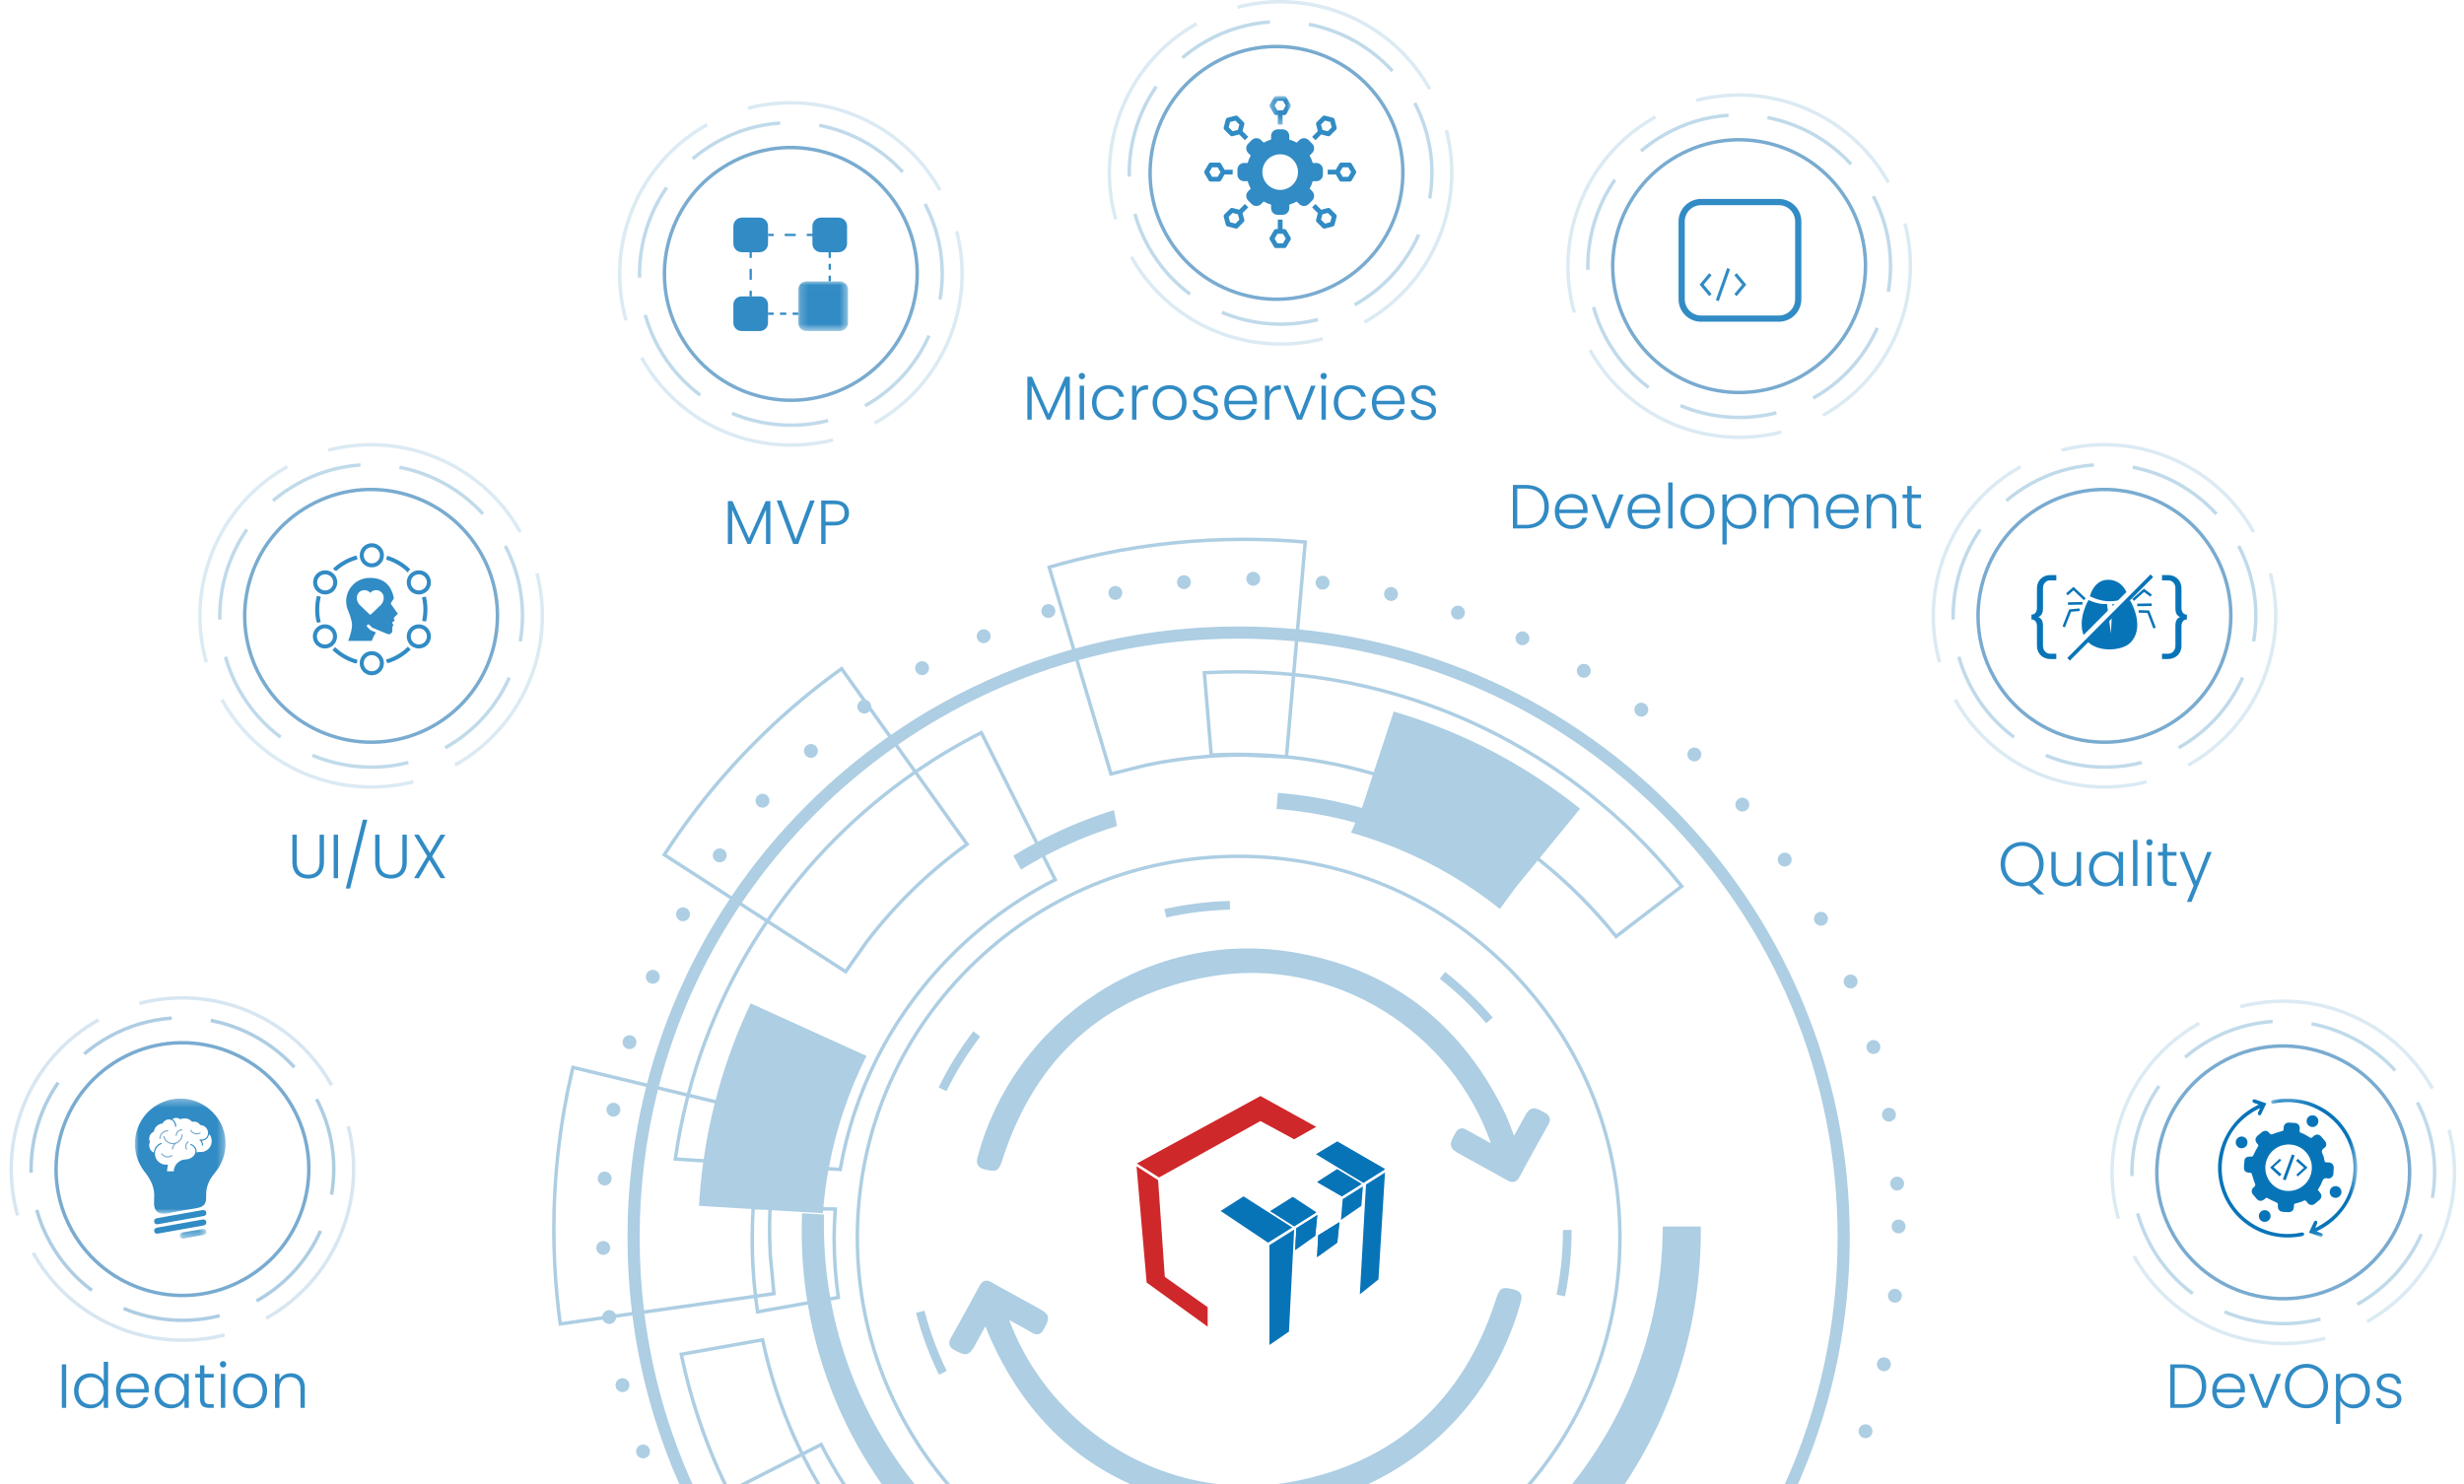 <svg xmlns="http://www.w3.org/2000/svg" xmlns:xlink="http://www.w3.org/1999/xlink" width="317" height="191" viewBox="0 0 317 191">
    <defs>
        <path id="3bfveh5rga" d="M0 0L3.667 0 3.667 2.75 0 2.75z"/>
        <path id="bnie4yjh3c" d="M0.186 0.021L6.58 0.021 6.58 6.415 0.186 6.415z"/>
        <path id="tkwjymxnge" d="M0 0.338L11.666 0.338 11.666 15.166 0 15.166z"/>
        <path id="gkyo2pbh4g" d="M0.004 0.188L3.439 0.188 3.439 1.44 0.004 1.44z"/>
        <path id="73s3q2tv0i" d="M0.349 0.118L11.436 0.118 11.436 17.904 0.349 17.904z"/>
    </defs>
    <g fill="none" fill-rule="evenodd">
        <g>
            <g>
                <path fill="#ADCEE3" d="M159.5 69.179l.423.002c2.505.012 5.023.128 7.485.345l.223.02-1 11.452c7.859.772 15.497 2.713 22.794 5.799 9.363 3.96 17.771 9.629 24.992 16.85 7.22 7.22 12.89 15.628 16.85 24.991 4.1 9.694 6.178 19.99 6.178 30.604s-2.079 20.911-6.179 30.605c-.163.386-.33.771-.499 1.154h-1.689c4.458-9.85 6.803-20.624 6.803-31.759 0-20.583-8.016-39.935-22.57-54.49-12.731-12.73-29.132-20.458-46.817-22.195l-.355 4.05c1.813.184 3.615.435 5.398.752 2.63.466 5.286 1.094 7.897 1.866 1.995.589 3.967 1.263 5.863 2.004 6.685 2.612 12.943 6.193 18.6 10.643 4.209 3.311 8.063 7.094 11.466 11.253l.774.963-8.79 6.73-.137-.171c-2.929-3.658-6.27-6.986-9.93-9.893l-2.795 3.417-2.057 2.79c-3.936-3.145-8.324-5.754-13.052-7.712-.947-.392-1.907-.756-2.88-1.095-.794-.277-1.595-.536-2.405-.777l-.812-.234.567-1.273c-2.996-.825-6.096-1.399-9.277-1.698l-.869-.075.167-2.076c3.411.278 6.738.856 9.95 1.712l.856.235.132-.357.124-.361 1.141-3.474-.862-.246c-1.882-.52-3.792-.95-5.69-1.285-1.436-.254-2.885-.456-4.341-.609v.004l-5.677-.256c-4.195 0-8.392.432-12.477 1.284l-4.78 1.194-4.424-14.8c-8.136 2.291-15.831 5.916-22.817 10.765l2.285 3.197c2.66-1.827 5.442-3.48 8.33-4.942l.2-.102 7.196 14.322c2.858-1.512 5.843-2.78 8.922-3.786l.842-.268.398 2.048c-3.196.988-6.291 2.271-9.245 3.828l1.594 3.173-.199.1c-9.813 4.977-17.934 13.135-22.866 22.973-2.241 4.472-3.814 9.233-4.674 14.153l-.035.197-1.717-.109c-.28 1.561-.492 3.136-.633 4.72l1.772.027-.018.236c-.053.705-.09 1.427-.115 2.206l-.02.722-.009.65v.306c0 2.477.18 4.982.536 7.446l.03.214-1.228.218c.765 4.154 2.01 8.14 3.675 11.902 1.872 4.228 4.276 8.17 7.128 11.743h-4.229c-2.23-3.163-4.145-6.565-5.697-10.16-1.767-4.093-3.067-8.434-3.829-12.959l-6.649 1.186-.034-.227c-.088-.593-.169-1.189-.241-1.786l-14.097 2c.965 7.641 3.055 15.022 6.188 21.945l-1.689.001c-.169-.383-.335-.768-.499-1.154-2.795-6.608-4.65-13.496-5.549-20.574l-2.093.297c-.042.4-.35.734-.765.792-.043.005-.085.01-.126.01-.364 0-.69-.225-.827-.557l-5.657.801-.03-.222c-.34-2.474-.578-4.994-.708-7.489-.082-1.574-.124-3.163-.124-4.722 0-6.701.748-13.377 2.225-19.86l.292-1.239 9.698 2.34c.953-3.666 2.175-7.266 3.664-10.786 1.926-4.554 4.257-8.882 6.973-12.957l-8.728-5.627.122-.188c1.24-1.917 2.571-3.808 3.954-5.62 5.174-6.782 11.275-12.774 18.144-17.823l.949-.688 3.09 4.321c.193.049.372.162.5.335.135.182.19.399.173.608l2.545 3.561c4.412-3.057 9.13-5.653 14.12-7.763 2.997-1.268 6.052-2.343 9.157-3.222l-3.208-10.738.215-.063c2.276-.668 4.607-1.251 6.928-1.733 5.948-1.236 12.069-1.862 18.19-1.862zm-61.742 102.97l.045.211c.912 4.33 2.292 8.567 4.102 12.591.282.627.575 1.25.878 1.869l2.428-1.238.101.199c.914 1.79 1.915 3.532 3 5.22h-.53c-.994-1.562-1.917-3.17-2.766-4.818l-2.034 1.038c.64 1.281 1.327 2.542 2.056 3.78h-.518c-.685-1.173-1.331-2.367-1.937-3.578L95.58 191h-.984l7.79-3.977c-.307-.625-.603-1.255-.888-1.888-1.793-3.989-3.168-8.183-4.086-12.47l-10.027 1.786c1.047 5.01 2.638 9.929 4.728 14.621.288.647.586 1.29.893 1.929L92.51 191c-.278-.584-.546-1.163-.805-1.746-2.001-4.493-3.547-9.19-4.6-13.979l-.25-1.183 10.904-1.943zm61.063-62.183c13.162 0 25.536 5.126 34.843 14.433 9.307 9.307 14.433 21.681 14.433 34.843 0 11.756-4.089 22.884-11.594 31.758h-.587c7.593-8.84 11.734-19.98 11.734-31.758 0-13.042-5.079-25.305-14.302-34.527-9.222-9.223-21.484-14.302-34.527-14.302s-25.305 5.08-34.528 14.302c-9.223 9.222-14.302 21.485-14.302 34.527 0 11.777 4.141 22.917 11.734 31.758h-.587c-7.505-8.874-11.594-20.002-11.594-31.758 0-13.162 5.126-25.536 14.433-34.843 9.307-9.307 21.682-14.433 34.844-14.433zm-32.675 54.863c.336-.096.641.04.87.17l1.316.737c.882.489 1.767.973 2.632 1.447l2.123 1.166.149.085.266.162c.861.546.98.926.569 1.83l-.131.273c-.049.096-.102.198-.16.305l-.078.144c-.13.223-.306.44-.595.522-.333.095-.639-.045-.868-.178l-.703-.402c-.235-.133-.471-.264-.71-.396l-1.526-.835.185.483c2.641 6.746 7.531 12.483 13.896 16.262 4.038 2.397 8.466 3.881 12.98 4.397h-11.41c-8.082-3.61-14.16-9.941-18.126-18.903-.207-.469-.392-.945-.582-1.444l-1.258 2.294-.172.304c-.632 1.086-1 1.236-2.04.74l-.287-.144-.311-.167c-.244-.142-.466-.323-.552-.621-.102-.348.048-.675.17-.89l.786-1.403 1.385-2.506 1.53-2.812c.136-.253.321-.525.652-.62zm65.948 1.88c.328-.872.637-1.072 1.512-.919l.28.057c.099.022.204.047.317.076l.171.045c.261.076.552.207.718.49.192.328.128.7.05.986-2.433 9.015-8.085 16.654-15.913 21.507-1.231.763-2.5 1.447-3.797 2.05h-11.91c.732-.084 1.463-.195 2.191-.332 13.171-2.48 21.984-10.353 26.192-23.403l.09-.275zm26.178-8.888l.008.605c0 1.5-.057 2.988-.167 4.46-.525 7.03-2.28 13.718-5.05 19.848-.747 1.65-1.57 3.26-2.46 4.827-.665 1.172-1.37 2.32-2.112 3.44h-6.785c1.545-1.936 2.958-3.98 4.227-6.118.838-1.412 1.612-2.865 2.32-4.356 2.622-5.526 4.323-11.567 4.91-17.931.116-1.259.19-2.53.217-3.811l.012-.964h4.88zm-135.235 28.64c.172.462-.065.976-.527 1.148-.103.038-.208.055-.31.055-.323 0-.628-.176-.786-.468l-.053-.117c-.171-.462.065-.976.528-1.146.462-.172.978.064 1.148.527zm156.72-3.14c.469.156.721.664.565 1.13-.125.376-.474.613-.847.613-.094 0-.19-.016-.284-.047-.469-.154-.721-.661-.565-1.13.156-.468.661-.72 1.13-.566zm-159.336-5.3c.12.48-.17.965-.648 1.086-.074.018-.147.027-.219.027-.364 0-.698-.223-.833-.568l-.034-.107c-.12-.478.17-.965.65-1.086.478-.12.963.17 1.084.648zm37.98-9.365c.69 2.666 1.656 5.274 2.87 7.75l-1.002.493c-1.248-2.545-2.24-5.224-2.949-7.963l1.082-.28zm123.623 6.025c.483.105.79.581.684 1.064-.09.417-.46.704-.874.704-.062 0-.125-.007-.19-.02-.48-.106-.786-.582-.683-1.064.105-.483.58-.789 1.063-.684zM73.343 137.624c-1.593 6.7-2.4 13.615-2.4 20.559 0 1.551.041 3.132.123 4.699.126 2.408.353 4.839.674 7.229l5.216-.74c.047-.394.352-.722.764-.78.41-.057.793.173.947.537l2.104-.299c-.382-3.16-.575-6.359-.575-9.587 0-6.608.806-13.093 2.404-19.386l-9.257-2.232zm10.77 2.597c-1.553 6.143-2.353 12.52-2.353 19.021 0 3.156.189 6.283.56 9.369l14.1-2c-.268-2.365-.404-4.756-.404-7.133 0-.541.008-1.11.024-1.69l.029-.845c.018-.434.042-.888.072-1.37l-6.745-.407c.106-1.867.286-3.726.54-5.572l-3.842-.242.034-.24c.384-2.709.917-5.385 1.598-8.02l-3.614-.871zm14.637 15.505c-.033.818-.05 1.638-.05 2.457 0 1.068.03 2.17.09 3.277l.492 5.197-2.368.334c.063.52.132 1.04.208 1.556l6.202-1.105c-.47-2.936-.715-5.948-.715-9.016l.007-.605.016-.852.027-.85 2.82.166-.012.67-.002.866c.01 3.101.286 6.14.804 9.095l.804-.142c-.339-2.416-.51-4.87-.51-7.296v-.31l.01-.654.02-.728c.022-.699.054-1.352.098-1.988l-1.328-.021-.028.342-6.585-.393zm144.6 10.123c.489.054.844.491.793.983-.05.458-.436.8-.887.8l-.097-.005c-.491-.053-.846-.493-.793-.982.052-.492.492-.847.983-.796zm-41.69-7.575v.09c0 2.846-.285 5.688-.848 8.45l-1.095-.223c.493-2.42.767-4.903.817-7.394l.009-.923h1.117zm-105.076-2.629l-.027.46-.042.873c-.012.281-.022.555-.029.821-.015.577-.023 1.142-.023 1.679 0 2.355.134 4.725.4 7.07l1.934-.274-.453-4.781c-.06-1.123-.09-2.234-.09-3.31 0-.828.017-1.656.05-2.484l-.625-.037-1.095-.017zm-19.533 4.044c.494-.018.905.369.92.862.016.456-.313.844-.75.913l-.14.012c-.48 0-.878-.382-.894-.866-.016-.492.37-.905.864-.921zm166.674-2.762c.493 0 .893.4.893.894s-.4.894-.893.894c-.494 0-.894-.4-.894-.894h.002c0-.494.398-.894.892-.894zm.712-4.683c.032.492-.341.919-.833.95l-.06.002c-.467 0-.86-.364-.892-.835-.031-.494.342-.918.836-.95.491-.033.916.34.95.833zm-167.113-1.483c.494.038.862.465.827.958-.034.47-.427.827-.89.827l-.066-.002c-.492-.036-.863-.465-.827-.956.036-.492.465-.863.956-.827zm63.165-22.872c7.55-4.92 16.541-6.825 25.317-5.362 12.324 2.055 21.442 8.899 27.1 20.34.524 1.057.928 2.14 1.348 3.282l1.4-2.543c.303-.534.524-.84.907-.95.381-.11.73.028 1.264.314l.397.218.09.051c.211.128.436.31.52.604.094.335-.043.644-.173.875l-.744 1.328-1.052 1.896-.662 1.205-.633 1.164-.607 1.128c-.118.22-.314.522-.663.624-.08.023-.159.034-.236.034-.25 0-.482-.108-.684-.22-1.47-.828-2.977-1.653-4.433-2.452l-1.786-.982-.31-.183c-.374-.235-.598-.447-.689-.763-.093-.325-.01-.627.192-1.036l.152-.29.258-.46c.121-.2.295-.41.577-.488.318-.089.605.04.843.176.977.56 1.949 1.09 2.978 1.65l.12.065c-2.447-7.002-7.3-13.015-13.757-17.01-6.775-4.192-14.707-5.774-22.335-4.455-13.435 2.323-22.43 10.231-26.733 23.506l-.085.258-.102.287c-.35.927-.674 1.078-1.692.871l-.31-.069-.218-.053c-.277-.076-.585-.208-.762-.502-.2-.334-.138-.712-.042-1.071 2.302-8.628 7.717-16.08 15.245-20.987zm-14.87-33.307c-2.796 1.426-5.493 3.034-8.073 4.805l6.645 9.298-.18.13c-4.901 3.53-9.243 7.757-12.906 12.566l-2.783 3.955-10.08-6.498c-1.912 2.83-3.627 5.797-5.124 8.879-2.035 4.192-3.655 8.557-4.845 13.048l3.255.785c1.024-3.947 2.392-7.8 4.088-11.51l.43-.926 14.9 6.762c-2.27 4.517-3.898 9.331-4.831 14.292l1.264.08c.876-4.892 2.45-9.628 4.681-14.078 4.941-9.856 13.056-18.042 22.865-23.07l-1.39-2.766c-.614.331-1.222.674-1.824 1.028l-.898.54-.977-1.787c.913-.56 1.841-1.095 2.784-1.603l-7-13.93zm-37.46 46.616c-.656 2.543-1.175 5.125-1.554 7.738l3.394.215c.348-2.415.821-4.808 1.418-7.167l-3.257-.786zm155.21 2.085c.083.485-.24.947-.728 1.032-.051.009-.103.013-.154.013-.427 0-.804-.306-.88-.74-.083-.486.24-.949.728-1.034.487-.085.95.242 1.034.729zm-164.823-1.368c.485.09.807.554.72 1.04-.08.43-.456.734-.878.734-.054 0-.108-.004-.161-.015-.487-.087-.809-.554-.72-1.039.088-.485.555-.807 1.04-.72zm16.11-25.39c-4.773 7.136-8.288 14.983-10.433 23.263l3.616.872c1.197-4.522 2.828-8.917 4.877-13.138 1.505-3.098 3.229-6.081 5.15-8.926l-3.21-2.071zm30.038 16.18l.886.68c-1.681 2.192-3.145 4.557-4.35 7.03l-1.005-.49c1.239-2.54 2.742-4.969 4.47-7.22zm116.651 1.781c.136.474-.138.97-.612 1.106-.083.023-.165.034-.248.034-.35 0-.674-.206-.817-.533l-.041-.113c-.136-.476.139-.97.612-1.106.474-.136.97.136 1.106.612zm-160.634-1.235c.472.14.742.639.603 1.11-.116.39-.47.642-.857.642-.083 0-.17-.014-.253-.038-.473-.141-.744-.637-.605-1.111h.002c.138-.474.637-.742 1.11-.603zm104.679-8.183c2.229 1.749 4.291 3.725 6.13 5.875l-.85.726c-1.79-2.094-3.798-4.019-5.97-5.722l.69-.879zm52.995.89c.185.456-.034.979-.49 1.166-.111.045-.225.065-.34.065-.311 0-.61-.164-.772-.444l-.054-.11c-.185-.458.034-.979.49-1.166.455-.188.978.031 1.166.49zm-154.588-1.09c.42.177.636.636.517 1.064l-.037.104c-.143.345-.476.55-.824.55-.116 0-.233-.022-.344-.07-.456-.19-.67-.714-.48-1.168.19-.455.714-.67 1.168-.48zm33.381-25.226c-7.304 5.082-13.659 11.486-18.684 18.825l9.71 6.261 2.54-3.61c3.65-4.792 7.962-9.006 12.825-12.535l-6.391-8.941zm48.923-12.59l-.885 10.14c1.47.152 2.931.357 4.379.612 2.21.39 4.435.91 6.616 1.546l2.56-7.79c1.038.304 2.068.63 3.086.98 1.428.49 2.835 1.026 4.218 1.605 5.763 2.412 11.13 5.576 15.984 9.37l.69.546-5.188 6.346.658.53c3.373 2.753 6.465 5.864 9.203 9.26l8.082-6.187c-3.5-4.372-7.498-8.336-11.884-11.787-5.622-4.422-11.842-7.981-18.486-10.578-1.883-.736-3.844-1.406-5.827-1.992-2.595-.767-5.235-1.39-7.848-1.854-1.77-.315-3.559-.564-5.358-.747zm68.423 30.749c.235.436.074.976-.36 1.21-.136.074-.281.11-.427.11-.277 0-.546-.13-.718-.363l-.068-.106c-.235-.434-.072-.976.362-1.211.433-.235.976-.074 1.21.36zm-146.755-.934c.432.237.59.782.351 1.213-.163.295-.467.463-.782.463-.147 0-.295-.036-.431-.112-.433-.237-.59-.782-.353-1.213.24-.432.782-.59 1.215-.351zm26.866-20.783c-3.643 2.56-7.09 5.455-10.304 8.668-3.535 3.535-6.684 7.353-9.426 11.402l3.213 2.072c5.056-7.387 11.45-13.833 18.8-18.948l-2.283-3.194zm43.052 19.851l.029 1.117c-2.767.071-5.528.414-8.206 1.019l-.246-1.09c2.75-.62 5.583-.973 8.423-1.046zM107.686 86.36c-7.072 5.11-13.34 11.218-18.635 18.157-1.33 1.744-2.612 3.561-3.813 5.404l8.359 5.39c2.81-4.165 6.026-8.062 9.628-11.665 3.265-3.265 6.774-6.213 10.504-8.83l-2.377-3.326c-.044.055-.097.105-.156.15-.16.12-.349.176-.534.176-.273 0-.543-.123-.717-.36-.295-.395-.213-.954.183-1.249.07-.052.144-.092.221-.12l-2.663-3.727zm122.126 23.746c.28.406.176.963-.23 1.242-.154.107-.331.159-.505.159-.284 0-.563-.137-.738-.387-.28-.406-.176-.965.228-1.244.407-.28.963-.177 1.245.23zm-137.237-.77c.405.283.503.84.22 1.246-.175.248-.452.38-.733.38-.177 0-.356-.052-.512-.161-.405-.284-.503-.84-.22-1.245.282-.404.841-.503 1.245-.22zm131.73-6.38c.319.373.276.938-.097 1.26-.17.145-.375.215-.583.215-.25 0-.5-.105-.677-.31-.322-.376-.28-.939.096-1.261.373-.321.938-.28 1.26.096zm-126.148-.594c.37.324.41.889.085 1.262-.177.201-.425.306-.673.306-.21 0-.418-.073-.588-.22-.37-.325-.409-.89-.084-1.261.323-.373.889-.411 1.26-.087zm60.664-20.18c-7.05 0-13.954.94-20.57 2.76l4.298 14.384 4.375-1.094c2.68-.559 5.403-.938 8.143-1.135l-.897-10.731.229-.014c1.457-.083 2.885-.125 4.246-.125 2.353 0 4.71.112 7.05.336l.355-4.049c-2.389-.22-4.8-.332-7.23-.332zm59.245 14.25h-.002c.36.337.378.903.04 1.262-.176.188-.413.282-.65.282-.221 0-.44-.08-.612-.241-.36-.338-.378-.905-.04-1.263.337-.36.904-.377 1.264-.04zm-113.618-.409c.335.362.313.927-.049 1.262-.172.16-.389.24-.605.24-.242 0-.48-.096-.657-.289-.335-.362-.313-.927.049-1.262.362-.335.927-.313 1.262.05zm54.197-9.35c-1.281 0-2.623.038-3.991.113l.847 10.142c1.06-.053 2.117-.08 3.144-.08 2.044 0 4.091.1 6.126.298l.886-10.138c-2.328-.222-4.672-.334-7.012-.334zm52.524 3.936c.393.298.471.858.172 1.252-.177.232-.442.355-.713.355-.187 0-.377-.06-.538-.183-.393-.297-.472-.858-.174-1.251.297-.394.86-.472 1.253-.173zm-7.48-5.056c.422.253.56.802.306 1.227-.168.28-.463.433-.767.433-.156 0-.315-.042-.46-.127-.422-.255-.56-.804-.306-1.227.255-.424.802-.56 1.226-.306zm-84.82-.024c.25.424.109.972-.316 1.222-.143.085-.299.125-.453.125-.306 0-.606-.156-.771-.44-.25-.425-.11-.974.315-1.225.424-.25.974-.109 1.224.318zm40.63-15.903c-6.091 0-12.181.623-18.1 1.852-2.236.465-4.48 1.023-6.676 1.662l3.082 10.314c6.801-1.885 13.836-2.836 21.016-2.836 2.473 0 4.93.113 7.365.338l.96-11.004c-1.982-.17-4-.274-6.016-.31l-1.63-.016zm36.21 11.702c.448.206.644.738.437 1.187-.152.326-.474.516-.814.516-.125 0-.252-.025-.373-.08-.447-.208-.643-.74-.435-1.187.207-.449.739-.644 1.186-.436zm-68.875.168c.205.449.006.98-.445 1.184-.119.054-.243.078-.366.078-.342 0-.666-.194-.816-.522-.203-.452-.004-.981.445-1.185.449-.203.978-.004 1.182.445zm60.488-3.512c.467.156.72.663.561 1.133-.125.373-.473.607-.847.607-.093 0-.19-.016-.286-.047-.466-.158-.719-.666-.56-1.133.158-.467.665-.72 1.132-.56zm-52.13.362c.142.43-.066.896-.466 1.085l-.106.04c-.091.032-.186.045-.277.045-.377 0-.726-.237-.85-.614-.153-.467.102-.974.57-1.126.47-.156.975.1 1.13.57zm43.432-2.782c.48.105.784.583.68 1.066-.092.415-.463.7-.872.7-.065 0-.13-.008-.194-.021-.483-.107-.787-.583-.682-1.066.108-.483.586-.786 1.068-.68zm-34.785.55c.103.48-.206.956-.688 1.059-.063.013-.125.02-.188.02-.413 0-.784-.289-.871-.709-.097-.445.158-.885.58-1.03l.106-.031c.484-.103.958.206 1.06.69zm25.88-2.02c.489.053.844.496.79.987-.05.456-.438.796-.889.796-.031 0-.065-.003-.098-.007-.492-.054-.845-.496-.791-.985.054-.492.496-.845.988-.791zm-17.044.728c.05.492-.308.93-.797.981l-.092.004c-.453 0-.842-.342-.89-.802-.048-.491.307-.93.798-.98.492-.052.93.306.981.797zm8.033-1.24c.493.002.891.405.891.898-.002.454-.343.83-.784.885l-.114.007c-.494-.003-.892-.405-.89-.899 0-.493.403-.891.897-.891z" transform="translate(-1 -423) translate(1.532 423)"/>
                <g>
                    <path fill="#CF282A" d="M15.974 0L.073 8.679 2.919 10.482 15.974 3.219 20.308 5.568 23.142 3.965zM1.332 24.004L9.183 29.681 9.183 27.171 3.668 23.271 2.806 10.826.03 9.049z" transform="translate(-1 -423) translate(1.532 423) translate(145.656 141.037)"/>
                    <path fill="#0874B8" d="M17.244 14.811L20.132 12.993 23.147 14.971 20.314 16.758z" transform="translate(-1 -423) translate(1.532 423) translate(145.656 141.037)"/>
                    <path fill="#0874B8" d="M17.244 14.811L20.132 12.993 23.147 14.971 20.314 16.758zM20.589 17.01L23.288 15.313 23.023 17.978 20.441 19.814z" transform="translate(-1 -423) translate(1.532 423) translate(145.656 141.037)"/>
                    <path fill="#0874B8" d="M20.589 17.01L23.288 15.313 23.023 17.978 20.441 19.814zM23.406 17.915L26.131 16.226 25.858 18.858 23.259 20.726z" transform="translate(-1 -423) translate(1.532 423) translate(145.656 141.037)"/>
                    <path fill="#0874B8" d="M23.406 17.915L26.131 16.226 25.858 18.858 23.259 20.726zM29.554 11.387L31.995 9.841 31.154 23.607 28.759 25.516zM26.552 13.262L29.151 11.628 28.959 14.127 26.326 15.946zM23.272 11.058L25.842 9.404 28.99 11.311 26.448 12.892z" transform="translate(-1 -423) translate(1.532 423) translate(145.656 141.037)"/>
                    <path fill="#0874B8" d="M23.27 11.083L25.808 9.458 28.99 11.311 26.445 12.917zM23.141 7.483L25.86 5.859 31.998 9.412 29.22 11.159z" transform="translate(-1 -423) translate(1.532 423) translate(145.656 141.037)"/>
                    <path fill="#0874B8" d="M23.141 7.483L25.86 5.859 31.998 9.412 29.22 11.159z" transform="translate(-1 -423) translate(1.532 423) translate(145.656 141.037)"/>
                    <path fill="#FCB614" d="M2.848 10.853L0 9.05l2.848 1.803z" transform="translate(-1 -423) translate(1.532 423) translate(145.656 141.037)"/>
                    <path fill="#0874B8" d="M10.848 14.789L13.798 12.911 20.068 16.912 16.953 18.871zM17.128 19.184L17.131 32.034 19.639 30.311 20.307 17.185z" transform="translate(-1 -423) translate(1.532 423) translate(145.656 141.037)"/>
                </g>
                <g>
                    <g>
                        <g transform="translate(-1 -423) translate(1.532 423) translate(141.468) rotate(90 10.055 22.422) translate(0 8.402)">
                            <mask id="wjr4l6p0xb" fill="#fff">
                                <use xlink:href="#3bfveh5rga"/>
                            </mask>
                            <path fill="#318BC4" d="M.611 1.016l.611-.357.611.357v.718l-.61.357-.612-.357v-.718zm-.46 1.158l.917.534c.095.056.213.056.308 0l.917-.534c.094-.055.151-.156.151-.264v-.23h1.223v-.593-.018H2.444V.84c0-.108-.057-.209-.151-.264L1.376.042c-.095-.056-.213-.056-.308 0L.152.576C.058.631 0 .732 0 .84v1.07c0 .108.058.209.152.264z" mask="url(#wjr4l6p0xb)"/>
                        </g>
                        <path fill="#318BC4" d="M15.213 4.342l-.18-.684.508-.508.684.18.18.684-.508.508-.684-.18zm.776.826c.08 0 .158-.033.215-.09l.757-.756c.077-.077.107-.188.08-.293l-.27-1.027c-.028-.107-.112-.19-.218-.217l-1.027-.27c-.105-.03-.217.001-.293.08l-.756.755c-.077.077-.107.189-.08.294l.225.857-.74.739c.004.004.008.009.013.012l.407.41.013.01.74-.739.856.225c.025.007.052.01.078.01zM4.014 16.405l-.684-.18-.18-.684.508-.508.684.18.18.684-.508.508zm1.647-2.101l-.409-.41-.011-.012-.74.74-.857-.225c-.105-.028-.217.003-.294.08l-.756.756c-.077.076-.107.188-.08.293l.27 1.027c.028.106.112.19.218.218l1.026.27c.105.027.217-.003.294-.08l.756-.756c.077-.077.107-.189.08-.294l-.226-.856.74-.741-.01-.01zM9.777 12.069c-1.265 0-2.291-1.026-2.291-2.292 0-1.265 1.026-2.291 2.291-2.291 1.266 0 2.292 1.026 2.292 2.291 0 1.266-1.026 2.292-2.291 2.292zm4.681-3.463h-.496c-.093-.335-.227-.656-.397-.958l.35-.353c.32-.345.299-.883-.045-1.202l-.408-.408c-.32-.344-.857-.364-1.202-.046l-.351.351c-.303-.17-.625-.303-.96-.397v-.497c-.018-.47-.413-.835-.883-.818H9.49c-.47-.017-.865.349-.884.818v.497c-.335.093-.656.227-.958.397l-.352-.351c-.345-.318-.883-.298-1.203.046l-.408.408c-.344.32-.364.858-.046 1.203l.351.352c-.17.302-.303.624-.397.958h-.497c-.469.019-.835.413-.818.883v.577c-.017.47.35.864.818.883h.497c.094.334.227.656.397.958l-.351.353c-.318.345-.298.882.046 1.202l.408.408c.32.343.857.363 1.203.046l.352-.351c.302.17.623.304.958.397v.496c.019.47.414.836.884.82h.576c.47.016.865-.35.883-.82v-.496c.335-.094.657-.227.96-.397l.35.35c.346.32.883.299 1.203-.045l.41-.408c.341-.32.36-.857.044-1.202l-.351-.351c.17-.303.303-.625.397-.96h.496c.47-.019.835-.413.82-.883V9.49c.015-.47-.35-.864-.82-.883zM9.166 1.734v-.718l.611-.357.611.357v.718l-.61.357-.612-.357zm.323 1.932h.577l.017.001V2.62l.765-.446c.094-.055.152-.156.152-.264V.84c0-.108-.058-.209-.152-.264L9.931.042c-.095-.056-.212-.056-.308 0l-.916.534c-.094.055-.152.156-.152.264v1.07c0 .108.058.209.152.264l.765.446v1.047h.017zM10.388 17.82v.719l-.61.356-.612-.356v-.718l.611-.357.611.357zm-.322-1.932h-.594v1.047l-.765.446c-.094.055-.152.156-.152.264v1.07c0 .108.058.209.152.263l.916.535c.096.056.213.056.308 0l.917-.535c.094-.054.152-.155.152-.263v-1.07c0-.108-.058-.21-.152-.264l-.765-.446v-1.047h-.017zM18.944 10.137l-.611.356-.612-.356v-.719l.612-.356.61.356v.719zm.46-1.158l-.917-.535c-.096-.055-.213-.055-.308 0l-.917.535c-.094.054-.152.155-.152.264v.229h-1.223l.001.017v.594h1.222v.229c0 .109.058.21.152.264l.917.535c.095.055.212.055.308 0l.916-.535c.094-.055.152-.155.152-.264v-1.07c0-.108-.058-.209-.152-.263zM15.213 15.213l.684-.18.508.508-.18.684-.684.18-.508-.508.18-.684zm.235 1.838c.027 0 .053-.004.078-.01l1.027-.27c.106-.028.19-.112.218-.218l.27-1.027c.027-.105-.003-.217-.08-.293l-.757-.756c-.076-.077-.188-.107-.293-.08l-.857.225-.74-.74-.01.011-.41.41-.012.012.74.74-.225.856c-.027.105.003.217.08.293l.756.757c.057.057.134.09.215.09zM4.342 4.342l-.684.18-.508-.508.18-.684.684-.18.508.508-.18.684zm.736-.992l-.756-.756c-.077-.077-.189-.108-.294-.08l-1.026.27c-.107.028-.19.111-.218.218l-.27 1.026c-.028.106.003.217.08.294l.756.756c.077.077.189.107.294.08l.856-.226.741.741.013-.014.406-.406.013-.012-.74-.74.225-.857c.027-.106-.003-.217-.08-.294z" transform="translate(-1 -423) translate(1.532 423) translate(141.468) rotate(90 10.055 22.422)"/>
                    </g>
                    <g>
                        <g>
                            <path fill="#C0DAEA" d="M13.355 5.19l-.207-.395c3.85-2.01 8.148-2.684 12.429-1.948l-.076.44c-4.183-.719-8.383-.061-12.146 1.904M39.025 12.829c-2.041-3.635-5.127-6.45-8.922-8.143l.182-.408c3.884 1.732 7.04 4.613 9.13 8.332l-.39.219zM3.347 18.654l-.439-.084c.797-4.173 2.957-8.036 6.082-10.877l.3.33c-3.053 2.777-5.164 6.552-5.943 10.63M7.26 35.025c-.818-.964-1.55-2.016-2.175-3.128-1.443-2.567-2.277-5.347-2.48-8.262l.446-.03c.198 2.847 1.014 5.564 2.423 8.073.611 1.087 1.327 2.116 2.127 3.057l-.34.29zM22.277 41.945c-4.002 0-7.988-1.244-11.274-3.526l.255-.367c3.331 2.314 7.402 3.536 11.458 3.441l.01.447c-.149.003-.3.005-.449.005M27.58 41.211l-.12-.43c1.46-.412 2.878-1.001 4.215-1.752 2.369-1.331 4.387-3.102 5.999-5.263l.358.267c-1.649 2.212-3.715 4.023-6.138 5.385-1.367.768-2.819 1.371-4.313 1.793M40.395 29.897l-.412-.173c1.619-3.85 1.946-8.185.921-12.208l.433-.11c1.049 4.116.714 8.553-.942 12.491" transform="translate(-1 -423) translate(1.532 423) translate(141.468) rotate(90 22.5 22.5)"/>
                            <path fill="#DBEAF3" d="M41.255 11.576C36.417 2.964 26.365-1.33 16.813 1.138L16.7.705c9.747-2.517 20.006 1.863 24.944 10.652l-.39.219zM.709 27.832c-.34-1.312-.561-2.664-.656-4.017-.132-1.91-.017-3.836.343-5.723.9-4.715 3.34-9.08 6.872-12.29C8.506 4.677 9.88 3.686 11.354 2.86l.219.39c-1.444.81-2.791 1.78-4.004 2.884-3.46 3.145-5.852 7.422-6.734 12.043-.353 1.85-.466 3.736-.335 5.608.092 1.326.308 2.65.642 3.935l-.433.113zM22.28 44.503c-4.521 0-9.025-1.406-12.738-3.984-2.771-1.926-5.021-4.405-6.687-7.37l.39-.218c1.632 2.905 3.837 5.334 6.552 7.22 3.774 2.622 8.384 4.005 12.981 3.9 1.586-.038 3.17-.25 4.708-.631.223-.055.444-.114.666-.177l.121.43c-.226.064-.452.124-.68.18-1.569.39-3.185.606-4.804.644-.17.004-.34.006-.508.006M33.146 41.648l-.219-.39c2.685-1.508 4.971-3.514 6.796-5.962 1.052-1.411 1.933-2.952 2.617-4.58 1.833-4.36 2.204-9.272 1.044-13.83l.433-.11c1.184 4.651.806 9.664-1.065 14.114-.698 1.66-1.596 3.233-2.67 4.673-1.863 2.499-4.196 4.546-6.936 6.085" transform="translate(-1 -423) translate(1.532 423) translate(141.468) rotate(90 22.5 22.5)"/>
                        </g>
                        <path fill="#79ABD0" d="M22.2 6.206c-2.658 0-5.35.661-7.828 2.053-3.734 2.098-6.428 5.525-7.585 9.649-1.157 4.124-.639 8.452 1.46 12.186 2.097 3.735 5.524 6.429 9.648 7.586 4.123 1.156 8.452.639 12.186-1.46 7.71-4.33 10.458-14.126 6.127-21.835-2.94-5.232-8.396-8.179-14.008-8.179m.052 32.524c-1.495 0-2.999-.205-4.478-.62-4.239-1.19-7.761-3.958-9.917-7.797-2.157-3.838-2.69-8.287-1.5-12.526 1.189-4.24 3.958-7.761 7.796-9.918 7.924-4.452 17.993-1.627 22.444 6.297 4.452 7.924 1.627 17.992-6.296 22.444-2.5 1.404-5.258 2.12-8.05 2.12" transform="translate(-1 -423) translate(1.532 423) translate(141.468)"/>
                    </g>
                </g>
                <g>
                    <g>
                        <path fill="#79ABD0" d="M22.223 6.22c-2.658 0-5.35.66-7.828 2.052-3.734 2.099-6.428 5.525-7.585 9.65-1.157 4.124-.639 8.452 1.46 12.186 2.097 3.734 5.524 6.428 9.648 7.585 4.123 1.157 8.452.64 12.186-1.459 7.71-4.331 10.458-14.126 6.127-21.835-2.94-5.232-8.396-8.179-14.008-8.179m.052 32.524c-1.495 0-2.999-.206-4.478-.62-4.239-1.19-7.761-3.959-9.917-7.797-2.157-3.839-2.69-8.287-1.5-12.526 1.189-4.24 3.958-7.762 7.796-9.918C22.1 3.43 32.17 6.256 36.62 14.18c4.452 7.924 1.627 17.992-6.296 22.444-2.5 1.404-5.258 2.12-8.05 2.12" transform="translate(-1 -423) translate(1.532 423) translate(78.468 13) rotate(90 22.5 22.5)"/>
                        <path fill="#C0DAEA" d="M13.355 5.19l-.207-.395c3.85-2.01 8.148-2.684 12.429-1.948l-.076.44c-4.183-.719-8.383-.061-12.146 1.904M39.025 12.829c-2.041-3.635-5.127-6.45-8.922-8.143l.182-.408c3.884 1.732 7.04 4.613 9.13 8.332l-.39.219zM3.347 18.654l-.439-.084c.797-4.173 2.957-8.036 6.082-10.877l.3.33c-3.053 2.777-5.164 6.552-5.943 10.63M7.26 35.025c-.818-.964-1.55-2.016-2.175-3.128-1.443-2.567-2.277-5.347-2.48-8.262l.446-.03c.198 2.847 1.014 5.564 2.423 8.073.611 1.087 1.327 2.116 2.127 3.057l-.34.29zM22.277 41.945c-4.002 0-7.988-1.244-11.274-3.526l.255-.367c3.331 2.314 7.402 3.536 11.458 3.441l.01.447c-.149.003-.3.005-.449.005M27.58 41.211l-.12-.43c1.46-.412 2.878-1.001 4.215-1.752 2.369-1.331 4.387-3.102 5.999-5.263l.358.267c-1.649 2.212-3.715 4.023-6.138 5.385-1.367.768-2.819 1.371-4.313 1.793M40.395 29.897l-.412-.173c1.619-3.85 1.946-8.185.921-12.208l.433-.11c1.049 4.116.714 8.553-.942 12.491" transform="translate(-1 -423) translate(1.532 423) translate(78.468 13) rotate(90 22.5 22.5)"/>
                        <path fill="#DBEAF3" d="M41.255 11.576C36.417 2.964 26.365-1.33 16.813 1.138L16.7.705c9.747-2.517 20.006 1.863 24.944 10.652l-.39.219zM.709 27.832c-.34-1.312-.561-2.664-.656-4.017-.132-1.91-.017-3.836.343-5.723.9-4.715 3.34-9.08 6.872-12.29C8.506 4.677 9.88 3.686 11.354 2.86l.219.39c-1.444.81-2.791 1.78-4.004 2.884-3.46 3.145-5.852 7.422-6.734 12.043-.353 1.85-.466 3.736-.335 5.608.092 1.326.308 2.65.642 3.935l-.433.113zM22.28 44.503c-4.521 0-9.025-1.406-12.738-3.984-2.771-1.926-5.021-4.405-6.687-7.37l.39-.218c1.632 2.905 3.837 5.334 6.552 7.22 3.774 2.622 8.384 4.005 12.981 3.9 1.586-.038 3.17-.25 4.708-.631.223-.055.444-.114.666-.177l.121.43c-.226.064-.452.124-.68.18-1.569.39-3.185.606-4.804.644-.17.004-.34.006-.508.006M33.146 41.648l-.219-.39c2.685-1.508 4.971-3.514 6.796-5.962 1.052-1.411 1.933-2.952 2.617-4.58 1.833-4.36 2.204-9.272 1.044-13.83l.433-.11c1.184 4.651.806 9.664-1.065 14.114-.698 1.66-1.596 3.233-2.67 4.673-1.863 2.499-4.196 4.546-6.936 6.085" transform="translate(-1 -423) translate(1.532 423) translate(78.468 13) rotate(90 22.5 22.5)"/>
                    </g>
                    <path fill="#318BC4" fill-rule="nonzero" d="M15.2 57v-4.393L17.17 57h.408l1.969-4.41V57h.56v-5.522h-.6l-2.137 4.786-2.137-4.786h-.592V57h.56zm8.49 0l2.121-5.594h-.592l-1.848 4.986-1.833-4.986h-.608L23.05 57h.64zm3.522 0v-2.385h1.128c1.313 0 1.889-.696 1.889-1.6 0-.92-.592-1.609-1.889-1.609h-1.688V57h.56zm1.128-2.865h-1.128V51.88h1.128c.944 0 1.313.416 1.313 1.136 0 .688-.369 1.12-1.313 1.12z" transform="translate(-1 -423) translate(1.532 423) translate(78.468 13)"/>
                    <g>
                        <path fill="#318BC4" d="M3.354 4.457H1.103C.493 4.457 0 3.963 0 3.354V1.103C0 .493.494 0 1.103 0h2.25c.61 0 1.104.494 1.104 1.103v2.251c0 .61-.494 1.103-1.103 1.103M3.407 14.598H1.05c-.58 0-1.05-.47-1.05-1.05V11.19c0-.58.47-1.05 1.05-1.05h2.357c.58 0 1.05.47 1.05 1.05v2.357c0 .58-.47 1.05-1.05 1.05" transform="translate(-1 -423) translate(1.532 423) translate(78.468 13) translate(15.35 15)"/>
                        <g transform="translate(-1 -423) translate(1.532 423) translate(78.468 13) translate(15.35 15) translate(8.165 8.183)">
                            <mask id="b3o6lvvw1d" fill="#fff">
                                <use xlink:href="#bnie4yjh3c"/>
                            </mask>
                            <path fill="#318BC4" d="M5.53 6.415H1.236c-.58 0-1.05-.47-1.05-1.05V1.071c0-.58.47-1.05 1.05-1.05H5.53c.58 0 1.05.47 1.05 1.05v4.294c0 .58-.47 1.05-1.05 1.05" mask="url(#b3o6lvvw1d)"/>
                        </g>
                        <path fill="#318BC4" d="M13.524 4.457h-2.251c-.61 0-1.103-.494-1.103-1.103V1.103c0-.61.493-1.103 1.103-1.103h2.25c.61 0 1.104.494 1.104 1.103v2.251c0 .61-.494 1.103-1.103 1.103M2.083 10.141L2.374 10.141 2.374 9.412 2.083 9.412zM2.083 8.003L2.374 8.003 2.374 6.595 2.083 6.595zM2.083 5.186L2.374 5.186 2.374 4.457 2.083 4.457zM4.457 2.374L5.186 2.374 5.186 2.083 4.457 2.083zM6.604 2.374L8.022 2.374 8.022 2.083 6.604 2.083zM9.441 2.374L10.17 2.374 10.17 2.083 9.441 2.083zM12.252 8.203L12.544 8.203 12.544 7.474 12.252 7.474zM12.252 6.711L12.544 6.711 12.544 5.949 12.252 5.949zM12.252 5.186L12.544 5.186 12.544 4.457 12.252 4.457zM4.457 12.515L5.186 12.515 5.186 12.224 4.457 12.224zM5.998 12.515L6.81 12.515 6.81 12.224 5.998 12.224zM7.622 12.515L8.351 12.515 8.351 12.224 7.622 12.224z" transform="translate(-1 -423) translate(1.532 423) translate(78.468 13) translate(15.35 15)"/>
                    </g>
                </g>
                <g>
                    <g>
                        <g fill="#79ABD0">
                            <path d="M22.911 6.68c-2.715 0-5.398.696-7.83 2.062C7.372 13.074 4.624 22.87 8.955 30.578c4.33 7.71 14.126 10.457 21.835 6.126 3.735-2.098 6.428-5.525 7.586-9.649 1.157-4.124.638-8.452-1.46-12.186s-5.524-6.429-9.649-7.586c-1.438-.403-2.902-.603-4.356-.603m.052 32.524c-5.77 0-11.376-3.029-14.398-8.407-4.452-7.924-1.627-17.992 6.297-22.444 3.839-2.156 8.287-2.69 12.526-1.5 4.24 1.19 7.761 3.958 9.918 7.797 2.156 3.838 2.69 8.287 1.5 12.526-1.19 4.24-3.958 7.761-7.797 9.918-2.546 1.43-5.315 2.11-8.046 2.11" transform="translate(-1 -423) translate(1.532 423) translate(0 127.721) rotate(90 22.94 22.718)"/>
                            <path d="M35.308 21.142l-.207-.396c3.851-2.01 8.148-2.684 12.428-1.947l-.076.44c-4.182-.719-8.382-.061-12.145 1.903" opacity=".6" transform="translate(-1 -423) translate(1.532 423) translate(0 127.721) rotate(90 41.315 19.826)"/>
                            <path d="M40.902 39.498c-2.041-3.634-5.126-6.45-8.922-8.143l.182-.408c3.884 1.732 7.041 4.613 9.13 8.332l-.39.219z" opacity=".6" transform="translate(-1 -423) translate(1.532 423) translate(0 127.721) rotate(90 36.636 35.222)"/>
                            <path d="M29.263 12.043l-.44-.084c.798-4.172 2.958-8.035 6.083-10.876l.3.33c-3.053 2.777-5.164 6.552-5.943 10.63" opacity=".6" transform="translate(-1 -423) translate(1.532 423) translate(0 127.721) rotate(90 32.015 6.563)"/>
                            <path d="M18.032 11.276c-.82-.963-1.551-2.015-2.176-3.127-1.442-2.567-2.276-5.347-2.48-8.262l.446-.03c.199 2.848 1.014 5.564 2.424 8.073.61 1.087 1.326 2.115 2.126 3.057l-.34.29z" opacity=".6" transform="translate(-1 -423) translate(1.532 423) translate(0 127.721) rotate(90 15.874 5.566)"/>
                            <path d="M10.602 19.275c-4.002 0-7.988-1.244-11.273-3.526l.254-.367c3.332 2.314 7.4 3.533 11.459 3.441l.01.447c-.15.003-.3.005-.45.005" opacity=".6" transform="translate(-1 -423) translate(1.532 423) translate(0 127.721) rotate(90 5.19 17.328)"/>
                            <path d="M2.536 36.931l-.122-.43c1.461-.412 2.88-1.001 4.215-1.752 2.37-1.33 4.388-3.102 6-5.263l.358.267c-1.65 2.212-3.714 4.024-6.139 5.386-1.367.768-2.818 1.37-4.312 1.792" opacity=".6" transform="translate(-1 -423) translate(1.532 423) translate(0 127.721) rotate(90 7.7 33.209)"/>
                            <path d="M20.973 47.669l-.412-.173c1.618-3.85 1.945-8.185.921-12.209l.433-.11c1.048 4.117.714 8.554-.942 12.492" opacity=".6" transform="translate(-1 -423) translate(1.532 423) translate(0 127.721) rotate(90 21.538 41.423)"/>
                            <path d="M51.483 35.424c-4.838-8.612-14.89-12.904-24.442-10.438l-.112-.433c9.748-2.517 20.006 1.863 24.944 10.652l-.39.22z" opacity=".3" transform="translate(-1 -423) translate(1.532 423) translate(0 127.721) rotate(90 39.401 29.636)"/>
                            <path d="M24.767 18.736c-.34-1.311-.562-2.663-.656-4.017-.133-1.91-.018-3.836.343-5.723.9-4.715 3.34-9.08 6.871-12.29 1.24-1.126 2.614-2.116 4.086-2.943l.219.39c-1.443.81-2.79 1.78-4.004 2.884C28.166.183 25.775 4.46 24.892 9.08c-.353 1.849-.465 3.736-.335 5.608.092 1.327.308 2.65.642 3.936l-.432.112z" opacity=".3" transform="translate(-1 -423) translate(1.532 423) translate(0 127.721) rotate(90 29.844 6.25)"/>
                            <path d="M13.188 21.814c-4.521 0-9.026-1.406-12.738-3.985-2.772-1.925-5.022-4.404-6.687-7.369l.39-.219c1.632 2.905 3.836 5.335 6.552 7.221 3.774 2.622 8.385 4.004 12.981 3.899 1.587-.037 3.17-.25 4.708-.63.222-.056.444-.115.666-.177l.121.43c-.226.064-.453.124-.68.18-1.569.39-3.185.606-4.804.644-.17.004-.34.006-.509.006" opacity=".3" transform="translate(-1 -423) translate(1.532 423) translate(0 127.721) rotate(90 6.472 16.027)"/>
                            <path d="M10.413 51.61l-.22-.39c2.685-1.508 4.972-3.514 6.797-5.962 1.052-1.41 1.932-2.952 2.616-4.58 1.834-4.36 2.205-9.272 1.044-13.83l.433-.11c1.185 4.651.806 9.664-1.065 14.114-.698 1.661-1.596 3.233-2.67 4.673-1.863 2.499-4.196 4.546-6.935 6.085" opacity=".3" transform="translate(-1 -423) translate(1.532 423) translate(0 127.721) rotate(90 15.977 39.174)"/>
                        </g>
                        <g>
                            <path fill="#78AACE" d="M6.09 4.95c-.04-.009-.086.024-.09.07-.003.025-.007.05-.008.075-.006.12-.036.235-.085.345-.045.102-.106.192-.18.275-.094.106-.203.193-.331.251-.093.042-.192.076-.291.097-.112.024-.228.024-.343.012-.135-.014-.262-.05-.381-.11-.146-.072-.271-.172-.372-.3-.093-.117-.16-.248-.195-.394-.007-.031-.009-.07-.045-.08-.024-.008-.058-.008-.077.004-.033.02-.037.061-.027.096.045.157.111.303.21.436.157.212.365.353.61.44.136.05.282.066.429.066.033 0 .067-.007.1-.01l.006.01c-.073.09-.135.186-.175.295-.039.108-.067.217-.065.333 0 .011.006.029.014.034.022.012.046.025.068.025.039 0 .055-.03.062-.064.011-.062.019-.125.031-.187.028-.133.096-.245.184-.348.049-.058.128-.083.162-.157.002-.005.012-.008.02-.01.138-.043.261-.115.371-.204.155-.126.278-.28.356-.467.037-.087.068-.175.08-.269.006-.056.011-.112.019-.168.005-.038-.023-.09-.056-.097" transform="translate(-1 -423) translate(1.532 423) translate(0 127.721) translate(16.818 13.279)"/>
                            <path fill="#78AACE" d="M5.301 5.173c.056.016.099-.022.1-.092.001-.144.047-.271.138-.381.063-.076.139-.137.228-.178.092-.042.188-.063.289-.067.037-.002.056-.03.06-.063.002-.029-.005-.063-.038-.068-.042-.007-.087-.007-.131-.004-.099.006-.19.04-.277.087-.137.073-.243.179-.32.315-.063.11-.092.229-.1.354 0 .054.018.087.051.097M4.706 7.656c-.082.038-.165.076-.25.107-.092.033-.188.035-.285.033-.119-.001-.23-.036-.334-.089-.135-.069-.249-.164-.337-.289-.023-.033-.073-.04-.1-.018-.037.03-.042.07-.014.108.1.136.224.245.375.323.142.074.291.114.458.118.044-.003.096-.002.147-.012.138-.026.27-.07.392-.141.031-.019.069-.033.077-.076.006-.029-.008-.05-.03-.068-.033-.026-.065-.012-.099.004M3.976 4.622c.073-.017.15-.024.225-.03.06-.006.1-.052.084-.105-.01-.034-.04-.048-.101-.053l-.17.029c-.113.017-.217.06-.315.113-.112.06-.21.142-.291.24-.09.109-.163.227-.2.363-.024.081-.04.165-.054.249-.005.035-.001.075.01.108.013.034.049.041.084.035.029-.005.053-.043.057-.077.008-.079.014-.158.03-.234.026-.121.087-.227.164-.324.123-.158.281-.266.477-.314M6.832 5.868c-.068.06-.143.116-.198.187-.103.132-.163.282-.156.447-.004.15.036.281.106.403.025.044.064.06.106.033.035-.022.051-.054.02-.106-.037-.062-.066-.128-.072-.2-.005-.058-.007-.117-.008-.175-.001-.114.043-.215.113-.3.053-.065.118-.12.179-.178.028-.028.036-.068.015-.095-.025-.033-.075-.043-.105-.016" transform="translate(-1 -423) translate(1.532 423) translate(0 127.721) translate(16.818 13.279)"/>
                            <g transform="translate(-1 -423) translate(1.532 423) translate(0 127.721) translate(16.818 13.279) translate(0 .022)">
                                <mask id="rr5ys1u43f" fill="#fff">
                                    <use xlink:href="#tkwjymxnge"/>
                                </mask>
                                <path fill="#318BC4" d="M9.847 6.145c-.03.122-.07.243-.14.35-.055.086-.112.17-.177.25-.082.1-.178.188-.293.252-.098.054-.196.112-.3.15-.097.035-.201.056-.304.067-.111.01-.224.001-.336.004-.045 0-.088-.014-.135.003-.058.02-.12.03-.18.042-.037.008-.043-.004-.04-.042.003-.069.009-.139 0-.207-.019-.136-.063-.264-.139-.381-.076-.117-.167-.22-.284-.294-.094-.06-.193-.11-.292-.162-.01-.005-.034 0-.043.009-.017.016-.03.039-.04.06-.021.045-.019.052.028.068.122.044.23.109.33.192.117.1.205.22.256.366.05.148.054.297.015.448-.023.088-.064.168-.112.246-.06.096-.128.182-.213.256-.104.09-.219.164-.345.22-.195.088-.398.135-.61.137-.157.002-.305.034-.451.088-.158.06-.302.144-.434.249-.149.118-.28.254-.375.42-.054.094-.1.194-.141.294-.04.097-.061.2-.066.305-.002.055-.008.11-.011.166h-.886l.121-.868c-.039.003-.07.005-.102.01-.14.019-.278.006-.415-.02-.098-.02-.197-.045-.287-.096-.08-.047-.167-.082-.245-.132-.162-.104-.29-.244-.394-.406-.075-.117-.134-.244-.17-.38-.041-.158-.063-.32-.049-.483.01-.105.024-.212.055-.312.034-.107.09-.207.138-.308.01-.023.034-.039.05-.058.007-.019.006-.044.041-.048.003 0 .006-.01.009-.014.007-.014.01-.03.02-.042.125-.14.272-.249.445-.324.008-.004.02-.01.022-.018.006-.03.027-.034.05-.03.023.005.031-.007.038-.024.013-.031.003-.057-.018-.08-.028-.03-.064-.025-.096-.012-.152.06-.293.141-.417.25-.166.143-.293.316-.376.518-.036.085-.06.174-.083.263-.014.056-.02.114-.029.172-.004.027-.016.035-.04.02-.058-.039-.119-.073-.172-.117-.17-.139-.286-.314-.343-.527-.014-.05-.025-.102-.037-.153v-.23c.003-.023.004-.045.01-.066.027-.082.056-.164.082-.247.003-.009-.001-.022-.004-.032-.018-.056-.04-.11-.055-.166-.013-.047-.022-.096-.033-.144v-.215c.003-.006.008-.011.008-.017-.003-.028.003-.045.037-.05.037-.007.049-.042.033-.092-.016.033 0 .084-.054.084V5.28c0-.01.002-.019.005-.028.031-.12.084-.23.159-.33.102-.138.228-.24.383-.309.016-.006.03-.03.035-.047.018-.068.027-.139.05-.205.06-.169.152-.32.279-.448.116-.119.252-.21.405-.272.11-.045.226-.074.347-.078.013 0 .03-.011.036-.022.048-.095.106-.182.183-.257.11-.107.234-.184.382-.223.016-.003.04-.003.044-.013.02-.04.043-.024.067-.01.018-.01.033-.04.056-.007.002.001.011-.003.017-.004.021-.004.043-.012.064-.012.053 0 .105-.004.157.025.057.032.126.043.187.07.143.065.246.175.324.308.086.148.129.308.124.481-.001.024.024.056.046.07.047.03.102-.011.103-.074.002-.134-.025-.263-.072-.388-.059-.158-.15-.293-.276-.404-.046-.04-.097-.074-.148-.112.006-.008.011-.018.02-.023.088-.052.182-.092.283-.113.043-.01.086-.016.129-.025h.136c.008.003.015.008.024.008.143.012.275.055.392.137.042.029.072.026.114.008.11-.049.227-.08.347-.087.107-.006.214 0 .32.007.124.009.241.047.352.1.158.074.296.176.412.309.011.013.04.023.058.018.097-.023.196-.025.296-.02.15.006.288.052.413.135.103.067.193.15.255.257.023.038.05.06.1.055.042-.004.086-.001.126.01.08.025.158.057.238.084.082.028.147.083.212.136.134.11.229.25.295.407.065.153.088.312.064.478-.023.155-.077.296-.174.421-.183.234-.423.339-.717.32-.034-.003-.067-.014-.1-.025-.034-.013-.076-.008-.092.016-.023.034-.018.084.016.108.076.053.137.12.184.199.04.065.068.138.077.214.008.071.006.143.009.214.001.038.028.07.063.072.042.002.08-.027.08-.068.002-.06.003-.12 0-.18-.007-.138-.056-.26-.135-.372-.005-.006-.006-.015-.007-.02.526-.059.829-.357.95-.863.04.051.076.101.11.152.085.127.138.267.173.415.034.136.042.276.033.416-.006.085-.015.171-.035.254m.89-3.157C9.408 1.002 7.05-.004 4.773.443c-4.354.853-6.234 5.872-3.487 9.36l.082.104c.75.98 1.233 2.022 1.11 3.294l.002.18-.003.09c-.124 1.38.573 1.792 1.544 1.677l.13-.018c.089-.015.18-.033.271-.055l.412-.092c.55-.118 1.106-.211 1.663-.3l.836-.134.416-.07.168-.03.154-.032c.842-.194 1.098-.523 1.103-1.433l-.003-.3c.007-.922.317-1.726.87-2.457.215-.286.447-.561.647-.857 1.287-1.896 1.304-4.506.049-6.382" mask="url(#rr5ys1u43f)"/>
                            </g>
                            <path fill="#78AACE" d="M8.448 4.746c-.013-.023-.06-.033-.09-.02l-.041.022c-.098.046-.2.08-.308.08-.08 0-.16.005-.242-.018-.094-.026-.183-.058-.262-.112-.104-.071-.189-.162-.255-.27-.015-.025-.04-.042-.073-.032-.06.017-.077.068-.04.125.094.143.21.26.361.342.14.078.29.116.45.121.033-.003.065-.008.098-.01.136-.01.26-.054.377-.12.04-.023.05-.062.025-.108" transform="translate(-1 -423) translate(1.532 423) translate(0 127.721) translate(16.818 13.279)"/>
                            <path fill="#318BC4" d="M2.976 16.53c1.953-.346 3.904-.697 5.855-1.048.244-.044.396-.182.361-.442-.035-.26-.217-.351-.518-.323l-1.847.33c-1.301.23-2.603.462-3.904.694-.274.048-.492.163-.433.49.046.26.248.34.486.299M2.976 17.738c1.953-.345 3.904-.696 5.855-1.047.233-.042.38-.171.363-.41-.001-.012-.001-.024-.004-.038-.018-.105-.058-.179-.113-.23-.01-.01-.022-.018-.035-.026l-.014-.01c-.06-.034-.136-.051-.226-.054-.045 0-.091.003-.14.012-.545.093-1.09.195-1.635.293-1.372.246-2.743.494-4.116.736-.25.044-.436.144-.426.415.001.019 0 .035.004.056l.002.009c.017.093.055.163.107.212l.01.009c.012.01.023.017.035.024.055.033.124.052.205.058.04.002.083 0 .128-.009" transform="translate(-1 -423) translate(1.532 423) translate(0 127.721) translate(16.818 13.279)"/>
                            <g transform="translate(-1 -423) translate(1.532 423) translate(0 127.721) translate(16.818 13.279) translate(5.76 16.942)">
                                <mask id="fwhy6slmph" fill="#fff">
                                    <use xlink:href="#gkyo2pbh4g"/>
                                </mask>
                                <path fill="#318BC4" d="M2.903.202c-.546.093-1.09.195-1.636.293l-.94.168C.14.697.003.859.003 1.049c0 .243.22.428.46.385L3.087.963c.247-.044.388-.195.343-.453-.05-.296-.27-.353-.527-.308" mask="url(#fwhy6slmph)"/>
                            </g>
                        </g>
                    </g>
                    <path fill="#318BC4" fill-rule="nonzero" d="M7.982 53.441v-5.594h-.56v5.594h.56zm3.105.064c.864 0 1.473-.464 1.729-1.04v.976h.56v-5.922h-.56v2.497c-.28-.576-.937-1.008-1.72-1.008-1.21 0-2.097.872-2.097 2.24 0 1.369.888 2.257 2.088 2.257zm.104-.488c-.92 0-1.624-.664-1.624-1.769 0-1.112.704-1.752 1.624-1.752.897 0 1.625.672 1.625 1.76 0 1.089-.728 1.76-1.625 1.76zm5.354.488c1.096 0 1.8-.624 2-1.448h-.592c-.16.584-.664.976-1.408.976-.816 0-1.529-.536-1.577-1.56h3.625c.016-.153.016-.265.016-.44 0-1.113-.784-2.025-2.064-2.025-1.257 0-2.145.856-2.145 2.248 0 1.385.904 2.249 2.145 2.249zm1.496-2.489h-3.073c.064-1.016.76-1.528 1.553-1.528.808 0 1.544.512 1.52 1.528zm3.417 2.489c.873 0 1.48-.472 1.737-1.032v.968h.56v-4.37h-.56v.961c-.248-.552-.848-1.024-1.729-1.024-1.2 0-2.088.872-2.088 2.24 0 1.369.888 2.257 2.08 2.257zm.112-.488c-.92 0-1.624-.664-1.624-1.769 0-1.112.704-1.752 1.624-1.752.897 0 1.625.672 1.625 1.76 0 1.089-.728 1.76-1.625 1.76zm5.394.424v-.48h-.512c-.504 0-.688-.168-.688-.704v-2.713h1.2v-.472h-1.2v-1.097h-.569v1.097h-.608v.472h.608v2.713c0 .872.408 1.184 1.169 1.184h.6zm1.2-5.194c.224 0 .408-.176.408-.416s-.184-.408-.408-.408c-.224 0-.408.168-.408.408 0 .24.184.416.408.416zm.28 5.194v-4.37h-.56v4.37h.56zm3.185.064c1.233 0 2.2-.864 2.2-2.249 0-1.392-.951-2.248-2.184-2.248-1.224 0-2.184.856-2.184 2.248 0 1.385.936 2.249 2.168 2.249zm0-.488c-.832 0-1.6-.56-1.6-1.76 0-1.201.776-1.761 1.608-1.761.832 0 1.617.56 1.617 1.76s-.8 1.76-1.625 1.76zm3.785.424v-2.385c0-1.064.568-1.576 1.385-1.576.8 0 1.328.496 1.328 1.464v2.497h.552v-2.56c0-1.281-.784-1.89-1.776-1.89-.648 0-1.209.28-1.489.825v-.744h-.56v4.369h.56z" transform="translate(-1 -423) translate(1.532 423) translate(0 127.721)"/>
                </g>
                <path fill="#318BC4" fill-rule="nonzero" d="M132.2 54v-4.393L134.17 54h.408l1.969-4.41V54h.56v-5.522h-.6l-2.137 4.786-2.137-4.786h-.592V54h.56zm6.458-5.194c.224 0 .408-.176.408-.416s-.184-.408-.408-.408c-.224 0-.408.168-.408.408 0 .24.184.416.408.416zm.28 5.194v-4.37h-.56V54h.56zm3.137.064c1.097 0 1.809-.616 2.009-1.488h-.6c-.152.64-.673 1.016-1.409 1.016-.856 0-1.552-.592-1.552-1.777 0-1.184.696-1.768 1.552-1.768.736 0 1.265.384 1.409 1.008h.6c-.2-.904-.912-1.488-2.009-1.488-1.232 0-2.12.864-2.12 2.248 0 1.385.888 2.249 2.12 2.249zm3.601-.064v-2.44c0-1.097.616-1.425 1.345-1.425h.152v-.584c-.753 0-1.257.32-1.497.856v-.776h-.56V54h.56zm4.25.064c1.232 0 2.2-.864 2.2-2.249 0-1.392-.952-2.248-2.185-2.248-1.224 0-2.184.856-2.184 2.248 0 1.385.936 2.249 2.168 2.249zm0-.488c-.833 0-1.601-.56-1.601-1.76 0-1.201.776-1.761 1.608-1.761.833 0 1.617.56 1.617 1.76s-.8 1.76-1.625 1.76zm4.729.488c.904 0 1.52-.52 1.52-1.224-.024-1.545-2.608-.913-2.608-2.097 0-.384.368-.696.952-.696.664 0 1.024.368 1.056.856h.56c-.048-.84-.664-1.336-1.6-1.336-.92 0-1.537.536-1.537 1.184 0 1.64 2.625 1.008 2.625 2.089 0 .416-.352.752-.976.752-.712 0-1.128-.344-1.176-.824h-.577c.072.8.769 1.296 1.76 1.296zm4.465 0c1.096 0 1.8-.624 2-1.448h-.591c-.16.584-.665.976-1.409.976-.816 0-1.528-.536-1.576-1.56h3.625c.016-.153.016-.265.016-.44 0-1.113-.784-2.025-2.065-2.025-1.256 0-2.144.856-2.144 2.248 0 1.385.904 2.249 2.144 2.249zm1.497-2.489h-3.073c.064-1.016.76-1.528 1.552-1.528.808 0 1.545.512 1.52 1.528zM162.769 54v-2.44c0-1.097.616-1.425 1.345-1.425h.152v-.584c-.753 0-1.257.32-1.497.856v-.776h-.56V54h.56zm4.201 0l1.753-4.37h-.592l-1.473 3.826-1.472-3.825h-.6L166.338 54h.632zm2.793-5.194c.224 0 .408-.176.408-.416s-.184-.408-.408-.408c-.224 0-.408.168-.408.408 0 .24.184.416.408.416zm.28 5.194v-4.37h-.56V54h.56zm3.137.064c1.097 0 1.809-.616 2.009-1.488h-.6c-.152.64-.673 1.016-1.409 1.016-.856 0-1.552-.592-1.552-1.777 0-1.184.696-1.768 1.552-1.768.736 0 1.265.384 1.409 1.008h.6c-.2-.904-.912-1.488-2.009-1.488-1.232 0-2.12.864-2.12 2.248 0 1.385.888 2.249 2.12 2.249zm4.93 0c1.096 0 1.8-.624 2-1.448h-.592c-.16.584-.664.976-1.408.976-.817 0-1.529-.536-1.577-1.56h3.625c.016-.153.016-.265.016-.44 0-1.113-.784-2.025-2.064-2.025-1.257 0-2.145.856-2.145 2.248 0 1.385.904 2.249 2.145 2.249zm1.496-2.489h-3.073c.064-1.016.76-1.528 1.553-1.528.808 0 1.544.512 1.52 1.528zm3.097 2.489c.904 0 1.52-.52 1.52-1.224-.024-1.545-2.608-.913-2.608-2.097 0-.384.368-.696.952-.696.664 0 1.024.368 1.056.856h.56c-.048-.84-.664-1.336-1.6-1.336-.92 0-1.536.536-1.536 1.184 0 1.64 2.624 1.008 2.624 2.089 0 .416-.352.752-.976.752-.712 0-1.128-.344-1.176-.824h-.577c.073.8.769 1.296 1.761 1.296z" transform="translate(-1 -423) translate(1.532 423)"/>
                <g>
                    <g>
                        <path fill="#79ABD0" d="M22.223 6.22c-2.658 0-5.35.66-7.828 2.052-3.734 2.099-6.428 5.525-7.585 9.65-1.157 4.124-.639 8.452 1.46 12.186 2.097 3.734 5.524 6.428 9.648 7.585 4.123 1.157 8.452.64 12.186-1.459 7.71-4.331 10.458-14.126 6.127-21.835-2.94-5.232-8.396-8.179-14.008-8.179m.052 32.524c-1.495 0-2.999-.206-4.478-.62-4.239-1.19-7.761-3.959-9.917-7.797-2.157-3.839-2.69-8.287-1.5-12.526 1.189-4.24 3.958-7.762 7.796-9.918C22.1 3.43 32.17 6.256 36.62 14.18c4.452 7.924 1.627 17.992-6.296 22.444-2.5 1.404-5.258 2.12-8.05 2.12" transform="translate(-1 -423) translate(1.532 423) translate(24.468 57) rotate(90 22.5 22.5)"/>
                        <path fill="#C0DAEA" d="M13.355 5.19l-.207-.395c3.85-2.01 8.148-2.684 12.429-1.948l-.076.44c-4.183-.719-8.383-.061-12.146 1.904M39.025 12.829c-2.041-3.635-5.127-6.45-8.922-8.143l.182-.408c3.884 1.732 7.04 4.613 9.13 8.332l-.39.219zM3.347 18.654l-.439-.084c.797-4.173 2.957-8.036 6.082-10.877l.3.33c-3.053 2.777-5.164 6.552-5.943 10.63M7.26 35.025c-.818-.964-1.55-2.016-2.175-3.128-1.443-2.567-2.277-5.347-2.48-8.262l.446-.03c.198 2.847 1.014 5.564 2.423 8.073.611 1.087 1.327 2.116 2.127 3.057l-.34.29zM22.277 41.945c-4.002 0-7.988-1.244-11.274-3.526l.255-.367c3.331 2.314 7.402 3.536 11.458 3.441l.01.447c-.149.003-.3.005-.449.005M27.58 41.211l-.12-.43c1.46-.412 2.878-1.001 4.215-1.752 2.369-1.331 4.387-3.102 5.999-5.263l.358.267c-1.649 2.212-3.715 4.023-6.138 5.385-1.367.768-2.819 1.371-4.313 1.793M40.395 29.897l-.412-.173c1.619-3.85 1.946-8.185.921-12.208l.433-.11c1.049 4.116.714 8.553-.942 12.491" transform="translate(-1 -423) translate(1.532 423) translate(24.468 57) rotate(90 22.5 22.5)"/>
                        <path fill="#DBEAF3" d="M41.255 11.576C36.417 2.964 26.365-1.33 16.813 1.138L16.7.705c9.747-2.517 20.006 1.863 24.944 10.652l-.39.219zM.709 27.832c-.34-1.312-.561-2.664-.656-4.017-.132-1.91-.017-3.836.343-5.723.9-4.715 3.34-9.08 6.872-12.29C8.506 4.677 9.88 3.686 11.354 2.86l.219.39c-1.444.81-2.791 1.78-4.004 2.884-3.46 3.145-5.852 7.422-6.734 12.043-.353 1.85-.466 3.736-.335 5.608.092 1.326.308 2.65.642 3.935l-.433.113zM22.28 44.503c-4.521 0-9.025-1.406-12.738-3.984-2.771-1.926-5.021-4.405-6.687-7.37l.39-.218c1.632 2.905 3.837 5.334 6.552 7.22 3.774 2.622 8.384 4.005 12.981 3.9 1.586-.038 3.17-.25 4.708-.631.223-.055.444-.114.666-.177l.121.43c-.226.064-.452.124-.68.18-1.569.39-3.185.606-4.804.644-.17.004-.34.006-.508.006M33.146 41.648l-.219-.39c2.685-1.508 4.971-3.514 6.796-5.962 1.052-1.411 1.933-2.952 2.617-4.58 1.833-4.36 2.204-9.272 1.044-13.83l.433-.11c1.184 4.651.806 9.664-1.065 14.114-.698 1.66-1.596 3.233-2.67 4.673-1.863 2.499-4.196 4.546-6.936 6.085" transform="translate(-1 -423) translate(1.532 423) translate(24.468 57) rotate(90 22.5 22.5)"/>
                    </g>
                    <path fill="#318BC4" fill-rule="nonzero" d="M14.649 56.056c1.136 0 2.032-.656 2.032-2.137v-3.513h-.56v3.521c0 1.16-.592 1.633-1.464 1.633s-1.48-.472-1.48-1.633v-3.52h-.56v3.512c0 1.48.895 2.137 2.032 2.137zm3.84-.056v-5.594h-.56V56h.56zm1.553 1.328l2.209-8.85h-.568l-2.193 8.85h.552zm5.258-1.272c1.136 0 2.032-.656 2.032-2.137v-3.513h-.56v3.521c0 1.16-.592 1.633-1.464 1.633s-1.48-.472-1.48-1.633v-3.52h-.56v3.512c0 1.48.896 2.137 2.032 2.137zM28.893 56l1.352-2.337L31.67 56h.624l-1.697-2.793 1.705-2.8h-.624l-1.369 2.328-1.416-2.329h-.624l1.688 2.777L28.27 56h.624z" transform="translate(-1 -423) translate(1.532 423) translate(24.468 57)"/>
                    <g fill="#318BC4">
                        <path stroke="#318BC4" stroke-width=".2" d="M5.445 15.286c-1.07-.308-2.068-.874-2.886-1.638l.216-.232c.782.73 1.735 1.271 2.758 1.566l-.088.304zM9.525 15.246l-.094-.302c.532-.164 1.042-.395 1.518-.684.424-.258.82-.563 1.178-.906l.22.228c-.375.36-.79.679-1.233.948-.498.304-1.033.544-1.589.716M14.394 9.878l-.31-.064c.092-.448.138-.91.138-1.371 0-.504-.055-1.006-.164-1.493l.31-.069c.113.51.17 1.035.17 1.562 0 .483-.057 1.012-.153 1.48M12.076 3.483c-.748-.703-1.66-1.235-2.634-1.538l.094-.303c1.02.318 1.974.874 2.757 1.61l-.217.23zM2.852 3.399l-.213-.235c.8-.724 1.768-1.265 2.799-1.563l.088.305c-.985.284-1.91.8-2.674 1.493M.478 10.04c-.12-.52-.18-1.058-.18-1.597 0-.558.064-1.113.192-1.651l.308.073C.676 7.379.615 7.91.615 8.443c0 .515.058 1.03.172 1.527l-.31.07zM1.488 3.805c-.628 0-1.139.51-1.139 1.138 0 .628.511 1.138 1.139 1.138.627 0 1.138-.51 1.138-1.138 0-.627-.51-1.138-1.138-1.138m0 2.593c-.803 0-1.456-.653-1.456-1.455s.653-1.455 1.456-1.455c.802 0 1.455.653 1.455 1.455S2.29 6.398 1.488 6.398M1.455 10.755c-.628 0-1.138.51-1.138 1.138 0 .628.51 1.139 1.138 1.139.628 0 1.138-.511 1.138-1.139 0-.627-.51-1.138-1.138-1.138m0 2.593C.653 13.348 0 12.696 0 11.893c0-.802.653-1.455 1.455-1.455s1.455.653 1.455 1.455c0 .803-.653 1.455-1.455 1.455M7.483 14.201c-.627 0-1.138.511-1.138 1.139 0 .627.51 1.138 1.138 1.138.628 0 1.139-.51 1.139-1.138 0-.628-.511-1.139-1.139-1.139m0 2.594c-.802 0-1.455-.653-1.455-1.455 0-.803.653-1.455 1.455-1.455.803 0 1.456.652 1.456 1.455 0 .802-.653 1.455-1.456 1.455" transform="translate(-1 -423) translate(1.532 423) translate(24.468 57) translate(15.35 13)"/>
                        <g stroke="#318BC4" stroke-width=".2">
                            <path d="M1.495.455C.868.455.357.965.357 1.593c0 .628.51 1.138 1.138 1.138.628 0 1.138-.51 1.138-1.138 0-.628-.51-1.138-1.138-1.138m0 2.593C.693 3.048.04 2.395.04 1.593S.693.138 1.495.138c.803 0 1.455.653 1.455 1.455s-.652 1.455-1.455 1.455" transform="translate(-1 -423) translate(1.532 423) translate(24.468 57) translate(15.35 13) translate(12.038 10.3)"/>
                        </g>
                        <g stroke="#318BC4" stroke-width=".2">
                            <path d="M1.495.474C.868.474.357.984.357 1.612c0 .628.51 1.139 1.138 1.139.628 0 1.138-.511 1.138-1.139 0-.627-.51-1.138-1.138-1.138m0 2.594C.693 3.068.04 2.415.04 1.612.04.81.693.157 1.495.157c.803 0 1.455.653 1.455 1.455 0 .803-.652 1.456-1.455 1.456" transform="translate(-1 -423) translate(1.532 423) translate(24.468 57) translate(15.35 13) translate(12.038 3.33)"/>
                        </g>
                        <path stroke="#318BC4" stroke-width=".2" d="M7.485.317c-.627 0-1.138.51-1.138 1.138 0 .628.51 1.138 1.138 1.138.628 0 1.139-.51 1.139-1.138 0-.628-.511-1.138-1.139-1.138m0 2.593c-.802 0-1.455-.653-1.455-1.455S6.683 0 7.485 0C8.288 0 8.94.653 8.94 1.455S8.288 2.91 7.485 2.91" transform="translate(-1 -423) translate(1.532 423) translate(24.468 57) translate(15.35 13)"/>
                        <path d="M8.836 7.594c-.067.112-.15.214-.246.302L7.396 9.038c-.06.059-.157.059-.217 0L5.984 7.896c-.096-.088-.179-.19-.246-.302-.118-.207-.18-.442-.18-.68 0-.292.13-.568.354-.753.416-.344 1.031-.285 1.375.13.186-.224.462-.354.753-.354.54 0 .976.437.977.977 0 .238-.062.473-.181.68m1.393 2.39l.214-.107-.106-.212c-.037-.075-.022-.165.037-.224l.462-.462-.867-1.217c-.045-.065-.045-.152 0-.217l.347-.522c-.052-.432-.445-2.81-3.265-2.649h-.094c-.325.026-.644.104-.944.232-1.527.651-2.238 2.417-1.587 3.945.41.965.577 1.71.494 2.214-.097.584-.257 1.155-.476 1.704H7.48c.13-.385.314-.75.545-1.083l-.674-.282c-.024-.009-.045-.022-.064-.04l-.385-.385c-.076-.076-.076-.199 0-.274.076-.076.198-.076.274 0l.358.358.854.357c.052 0 .102.02.139.058l.963.4c.057.024.117.037.179.037.251-.001.454-.205.453-.457v-.424c0-.03.008-.06.022-.086l.129-.26-.095-.095c-.044-.044-.064-.106-.054-.168.01-.06.05-.113.104-.14" transform="translate(-1 -423) translate(1.532 423) translate(24.468 57) translate(15.35 13)"/>
                    </g>
                </g>
                <g>
                    <g>
                        <path fill="#79ABD0" d="M22.223 6.22c-2.658 0-5.35.66-7.828 2.052-3.734 2.099-6.428 5.525-7.585 9.65-1.157 4.124-.639 8.452 1.46 12.186 2.097 3.734 5.524 6.428 9.648 7.585 4.123 1.157 8.452.64 12.186-1.459 7.71-4.331 10.458-14.126 6.127-21.835-2.94-5.232-8.396-8.179-14.008-8.179m.052 32.524c-1.495 0-2.999-.206-4.478-.62-4.239-1.19-7.761-3.959-9.917-7.797-2.157-3.839-2.69-8.287-1.5-12.526 1.189-4.24 3.958-7.762 7.796-9.918C22.1 3.43 32.17 6.256 36.62 14.18c4.452 7.924 1.627 17.992-6.296 22.444-2.5 1.404-5.258 2.12-8.05 2.12" transform="translate(-1 -423) translate(1.532 423) translate(270.468 128.612) rotate(90 22.5 22.5)"/>
                        <path fill="#C0DAEA" d="M13.355 5.19l-.207-.395c3.85-2.01 8.148-2.684 12.429-1.948l-.076.44c-4.183-.719-8.383-.061-12.146 1.904M39.025 12.829c-2.041-3.635-5.127-6.45-8.922-8.143l.182-.408c3.884 1.732 7.04 4.613 9.13 8.332l-.39.219zM3.347 18.654l-.439-.084c.797-4.173 2.957-8.036 6.082-10.877l.3.33c-3.053 2.777-5.164 6.552-5.943 10.63M7.26 35.025c-.818-.964-1.55-2.016-2.175-3.128-1.443-2.567-2.277-5.347-2.48-8.262l.446-.03c.198 2.847 1.014 5.564 2.423 8.073.611 1.087 1.327 2.116 2.127 3.057l-.34.29zM22.277 41.945c-4.002 0-7.988-1.244-11.274-3.526l.255-.367c3.331 2.314 7.402 3.536 11.458 3.441l.01.447c-.149.003-.3.005-.449.005M27.58 41.211l-.12-.43c1.46-.412 2.878-1.001 4.215-1.752 2.369-1.331 4.387-3.102 5.999-5.263l.358.267c-1.649 2.212-3.715 4.023-6.138 5.385-1.367.768-2.819 1.371-4.313 1.793M40.395 29.897l-.412-.173c1.619-3.85 1.946-8.185.921-12.208l.433-.11c1.049 4.116.714 8.553-.942 12.491" transform="translate(-1 -423) translate(1.532 423) translate(270.468 128.612) rotate(90 22.5 22.5)"/>
                        <path fill="#DBEAF3" d="M41.255 11.576C36.417 2.964 26.365-1.33 16.813 1.138L16.7.705c9.747-2.517 20.006 1.863 24.944 10.652l-.39.219zM.709 27.832c-.34-1.312-.561-2.664-.656-4.017-.132-1.91-.017-3.836.343-5.723.9-4.715 3.34-9.08 6.872-12.29C8.506 4.677 9.88 3.686 11.354 2.86l.219.39c-1.444.81-2.791 1.78-4.004 2.884-3.46 3.145-5.852 7.422-6.734 12.043-.353 1.85-.466 3.736-.335 5.608.092 1.326.308 2.65.642 3.935l-.433.113zM22.28 44.503c-4.521 0-9.025-1.406-12.738-3.984-2.771-1.926-5.021-4.405-6.687-7.37l.39-.218c1.632 2.905 3.837 5.334 6.552 7.22 3.774 2.622 8.384 4.005 12.981 3.9 1.586-.038 3.17-.25 4.708-.631.223-.055.444-.114.666-.177l.121.43c-.226.064-.452.124-.68.18-1.569.39-3.185.606-4.804.644-.17.004-.34.006-.508.006M33.146 41.648l-.219-.39c2.685-1.508 4.971-3.514 6.796-5.962 1.052-1.411 1.933-2.952 2.617-4.58 1.833-4.36 2.204-9.272 1.044-13.83l.433-.11c1.184 4.651.806 9.664-1.065 14.114-.698 1.66-1.596 3.233-2.67 4.673-1.863 2.499-4.196 4.546-6.936 6.085" transform="translate(-1 -423) translate(1.532 423) translate(270.468 128.612) rotate(90 22.5 22.5)"/>
                    </g>
                    <path fill="#318BC4" fill-rule="nonzero" d="M9.875 52.55c1.864 0 2.96-1.048 2.96-2.785 0-1.752-1.096-2.809-2.96-2.809H8.218v5.594h1.657zm0-.464H8.778V47.42h1.097c1.584 0 2.392.896 2.392 2.344 0 1.44-.808 2.32-2.392 2.32zm5.881.528c1.097 0 1.8-.624 2.001-1.448h-.592c-.16.584-.664.976-1.409.976-.816 0-1.528-.536-1.576-1.56h3.625c.016-.153.016-.265.016-.44 0-1.113-.784-2.025-2.065-2.025-1.256 0-2.144.856-2.144 2.248 0 1.385.904 2.249 2.144 2.249zm1.497-2.489H14.18c.064-1.016.76-1.528 1.552-1.528.809 0 1.545.512 1.52 1.528zm3.457 2.425l1.752-4.37h-.592l-1.472 3.826-1.473-3.825h-.6l1.753 4.369h.632zm5.025.056c1.577 0 2.77-1.176 2.77-2.857 0-1.672-1.193-2.857-2.77-2.857-1.568 0-2.769 1.185-2.769 2.857 0 1.68 1.2 2.857 2.77 2.857zm0-.488c-1.24 0-2.192-.904-2.192-2.369 0-1.464.952-2.36 2.192-2.36 1.24 0 2.193.896 2.193 2.36 0 1.465-.952 2.369-2.193 2.369zm4.346 2.497V51.59c.256.544.864 1.024 1.736 1.024 1.192 0 2.08-.888 2.08-2.257 0-1.368-.888-2.24-2.08-2.24-.872 0-1.48.472-1.736 1.024v-.96h-.553v6.434h.553zm1.624-2.49c-.888 0-1.624-.671-1.624-1.76 0-1.088.736-1.76 1.624-1.76.92 0 1.624.64 1.624 1.752 0 1.105-.704 1.769-1.624 1.769zm4.73.489c.904 0 1.52-.52 1.52-1.224-.024-1.545-2.609-.913-2.609-2.097 0-.384.368-.696.952-.696.665 0 1.025.368 1.057.856h.56c-.048-.84-.664-1.336-1.6-1.336-.92 0-1.537.536-1.537 1.184 0 1.64 2.625 1.008 2.625 2.089 0 .416-.352.752-.977.752-.712 0-1.128-.344-1.176-.824h-.576c.072.8.768 1.296 1.76 1.296z" transform="translate(-1 -423) translate(1.532 423) translate(270.468 128.612)"/>
                    <g>
                        <path fill="#0874B8" d="M9.047 12.255c-1.642-.005-2.96-1.344-2.955-3 .006-1.647 1.355-2.986 3.006-2.983 1.652.003 2.982 1.333 2.978 2.978-.004 1.676-1.349 3.01-3.029 3.005m5.202-3.674c-.103-.005-.206-.018-.309-.014-.159.005-.207-.08-.237-.222-.055-.259-.093-.533-.213-.763-.194-.375-.18-.629.207-.878.29-.187.3-.57.087-.847-.17-.221-.35-.437-.54-.643-.238-.257-.574-.283-.86-.08-.097.069-.192.14-.275.222-.098.096-.172.086-.286.013-.278-.178-.568-.339-.86-.495-.142-.076-.358-.087-.43-.199-.075-.118-.019-.32-.018-.486.002-.369-.231-.652-.584-.687-.27-.027-.544-.042-.816-.047-.371-.005-.644.257-.667.626-.005.074-.012.148-.007.222.013.167-.077.215-.227.255-.376.1-.756.198-1.111.35-.229.098-.348.092-.504-.116-.257-.344-.63-.366-.968-.096-.178.142-.355.287-.528.436-.347.3-.374.648-.083 1.007.028.034.054.071.086.1.111.102.106.188.023.321-.178.287-.341.585-.481.892-.175.382-.162.388-.578.381-.305-.005-.599.136-.645.4-.067.386-.096.788-.07 1.18.02.303.293.472.62.488.354.016.343.02.436.36.083.306.178.608.294.901.147.371.158.367-.133.632-.284.259-.316.605-.076.907.156.196.316.389.483.576.27.302.62.33.944.08.11-.086.217-.176.307-.248.39.193.74.384 1.102.542.375.163.38.15.368.557-.015.436.243.715.673.734.199.01.397.026.596.037.518.03.78-.213.8-.737.001-.051.006-.102.006-.154 0-.126.043-.19.184-.221.265-.057.525-.142.783-.227.16-.052.328-.2.463-.17.134.028.231.227.345.35.259.281.608.315.91.08.199-.153.391-.313.58-.478.324-.284.349-.635.075-.975-.096-.12-.194-.238-.278-.341.185-.334.412-.631.52-.967.137-.43.344-.629.796-.49.014.004.03.001.044 0 .342-.01.61-.24.647-.579.028-.27.043-.544.048-.816.006-.383-.258-.653-.643-.673" transform="translate(-1 -423) translate(1.532 423) translate(270.468 128.612) translate(14.35 12.388)"/>
                        <path fill="#0874B8" d="M10.615 17.622c-1.074.218-2.152.229-3.227.016-4.484-.89-7.453-4.986-6.822-9.49.41-2.933 1.993-5.079 4.617-6.454.055-.029.115-.05.226-.096l-.142.32c-.049.116-.126.23-.133.347-.004.087.065.216.139.255.056.03.222-.026.253-.087.238-.47.455-.951.689-1.45C5.73.814 5.272.656 4.817.49c-.16-.058-.3-.057-.367.119-.069.183.052.268.207.323.17.061.34.125.573.211l-.295.15C1.33 3.103-.643 7.181.189 11.103c1.027 4.838 5.634 7.893 10.523 6.977.286-.053.405-.154.368-.313-.039-.165-.168-.205-.465-.145" transform="translate(-1 -423) translate(1.532 423) translate(270.468 128.612) translate(14.35 12.388)"/>
                        <g transform="translate(-1 -423) translate(1.532 423) translate(270.468 128.612) translate(14.35 12.388) translate(6.48 .242)">
                            <mask id="wup3ij9zcj" fill="#fff">
                                <use xlink:href="#73s3q2tv0i"/>
                            </mask>
                            <path fill="#0874B8" d="M.82.738C1.895.52 2.973.51 4.047.722c4.484.89 7.454 4.986 6.823 9.49-.41 2.933-1.993 5.079-4.617 6.454-.055.03-.116.05-.227.095.062-.138.104-.228.143-.32.048-.115.126-.229.132-.346.005-.087-.064-.216-.138-.255-.056-.03-.222.026-.253.087-.239.47-.456.951-.69 1.45.486.17.944.328 1.399.493.16.058.3.058.366-.119.07-.183-.051-.268-.206-.324-.17-.06-.34-.124-.574-.21l.296-.15c3.605-1.81 5.578-5.888 4.745-9.81C10.22 2.42 5.613-.635.724.28.437.333.319.434.356.593.395.758.524.798.82.738" mask="url(#wup3ij9zcj)"/>
                        </g>
                        <path fill="#0874B8" d="M12.167 4.025c.42-.003.75-.34.747-.764-.003-.42-.341-.75-.764-.747-.42.003-.75.341-.748.764.004.42.341.75.765.747M3.049 6.758c.42-.004.75-.341.747-.765-.003-.42-.341-.75-.764-.747-.421.003-.751.341-.748.765.004.42.341.75.765.747M6.766 15.473c-.002-.42-.34-.753-.761-.75-.42.001-.753.338-.75.76.001.421.337.753.76.75.42-.001.753-.338.75-.76M15.884 12.379c-.002-.42-.34-.753-.761-.751-.42.002-.753.338-.75.76.001.422.337.754.76.752.42-.003.753-.34.751-.761M8.346 10.756l.36.126 1.16-3.198-.357-.132-1.163 3.204M10.03 8.365l1.04.9-.994.889.241.28-.022-.075 1.227-1.114-1.236-1.127-.256.247" transform="translate(-1 -423) translate(1.532 423) translate(270.468 128.612) translate(14.35 12.388)"/>
                        <path fill="#78AACE" d="M10.282 8.114l.005.004.051-.05-.056.046" transform="translate(-1 -423) translate(1.532 423) translate(270.468 128.612) translate(14.35 12.388)"/>
                        <path fill="#0874B8" d="M8.137 8.313l-.243-.263.036.061L6.7 9.243l1.21 1.122.272-.244-1.031-.929.986-.88" transform="translate(-1 -423) translate(1.532 423) translate(270.468 128.612) translate(14.35 12.388)"/>
                    </g>
                </g>
                <g>
                    <path fill="#318BC4" fill-rule="nonzero" d="M15.01 58.096l-1.497-1.376c.857-.464 1.409-1.376 1.409-2.52 0-1.673-1.193-2.858-2.77-2.858-1.568 0-2.768 1.185-2.768 2.857 0 1.68 1.2 2.857 2.769 2.857.296 0 .584-.04.856-.12l1.249 1.16h.752zm-2.857-1.528c-1.24 0-2.193-.904-2.193-2.369 0-1.464.953-2.36 2.193-2.36 1.24 0 2.193.896 2.193 2.36 0 1.465-.953 2.369-2.193 2.369zm5.538.504c.648 0 1.224-.288 1.488-.84V57h.56v-4.37h-.56v2.377c0 1.065-.568 1.577-1.384 1.577-.8 0-1.329-.496-1.329-1.465v-2.488h-.552v2.552c0 1.28.784 1.889 1.777 1.889zm5.153-.008c.872 0 1.48-.472 1.737-1.032V57h.56v-4.37h-.56v.961c-.249-.552-.849-1.024-1.729-1.024-1.2 0-2.089.872-2.089 2.24 0 1.369.889 2.257 2.081 2.257zm.112-.488c-.92 0-1.624-.664-1.624-1.769 0-1.112.704-1.752 1.624-1.752.896 0 1.625.672 1.625 1.76 0 1.089-.729 1.76-1.625 1.76zm4.025.424v-5.922h-.56V57h.56zm1.553-5.194c.224 0 .408-.176.408-.416s-.184-.408-.408-.408c-.224 0-.408.168-.408.408 0 .24.184.416.408.416zm.28 5.194v-4.37h-.56V57h.56zm3.2 0v-.48h-.511c-.505 0-.689-.168-.689-.704v-2.713h1.2v-.472h-1.2v-1.097h-.568v1.097h-.608v.472h.608v2.713c0 .872.408 1.184 1.169 1.184h.6zm1.93 2.057l2.592-6.426h-.576l-1.44 3.729-1.489-3.73h-.616l1.792 4.346-.848 2.08h.584z" transform="translate(-1 -423) translate(1.532 423) translate(247.468 57)"/>
                    <g>
                        <path fill="#79ABD0" d="M22.223 6.22c-2.658 0-5.35.66-7.828 2.052-3.734 2.099-6.428 5.525-7.585 9.65-1.157 4.124-.639 8.452 1.46 12.186 2.097 3.734 5.524 6.428 9.648 7.585 4.123 1.157 8.452.64 12.186-1.459 7.71-4.331 10.458-14.126 6.127-21.835-2.94-5.232-8.396-8.179-14.008-8.179m-4.426 31.904c-4.239-1.19-7.761-3.959-9.917-7.797-2.157-3.839-2.69-8.287-1.5-12.526 1.189-4.24 3.958-7.762 7.796-9.918C22.1 3.43 32.17 6.256 36.62 14.18c4.452 7.924 1.627 17.992-6.296 22.444-2.5 1.404-5.258 2.12-8.05 2.12-1.494 0-2.998-.206-4.477-.62z" transform="translate(-1 -423) translate(1.532 423) translate(247.468 57) rotate(90 22.5 22.5)"/>
                        <path fill="#C0DAEA" d="M13.355 5.19l-.207-.395c3.85-2.01 8.148-2.684 12.429-1.948l-.076.44c-4.183-.719-8.383-.061-12.146 1.904M39.025 12.829c-2.041-3.635-5.127-6.45-8.922-8.143l.182-.408c3.884 1.732 7.04 4.613 9.13 8.332l-.39.219zM3.347 18.654l-.439-.084c.797-4.173 2.957-8.036 6.082-10.877l.3.33c-3.053 2.777-5.164 6.552-5.943 10.63M7.26 35.025c-.818-.964-1.55-2.016-2.175-3.128-1.443-2.567-2.277-5.347-2.48-8.262l.446-.03c.198 2.847 1.014 5.564 2.423 8.073.611 1.087 1.327 2.116 2.127 3.057l-.34.29zM22.277 41.945c-4.002 0-7.988-1.244-11.274-3.526l.255-.367c3.331 2.314 7.402 3.536 11.458 3.441l.01.447c-.149.003-.3.005-.449.005M27.58 41.211l-.12-.43c1.46-.412 2.878-1.001 4.215-1.752 2.369-1.331 4.387-3.102 5.999-5.263l.358.267c-1.649 2.212-3.715 4.023-6.138 5.385-1.367.768-2.819 1.371-4.313 1.793M40.395 29.897l-.412-.173c1.619-3.85 1.946-8.185.921-12.208l.433-.11c1.049 4.116.714 8.553-.942 12.491" transform="translate(-1 -423) translate(1.532 423) translate(247.468 57) rotate(90 22.5 22.5)"/>
                        <path fill="#DBEAF3" d="M41.255 11.576C36.417 2.964 26.365-1.33 16.813 1.138L16.7.705c9.747-2.517 20.006 1.863 24.944 10.652l-.39.219zM.709 27.832c-.34-1.312-.561-2.664-.656-4.017-.132-1.91-.017-3.836.343-5.723.9-4.715 3.34-9.08 6.872-12.29C8.506 4.677 9.88 3.686 11.354 2.86l.219.39c-1.444.81-2.791 1.78-4.004 2.884-3.46 3.145-5.852 7.422-6.734 12.043-.353 1.85-.466 3.736-.335 5.608.092 1.326.308 2.65.642 3.935l-.433.113zM22.28 44.503c-4.521 0-9.025-1.406-12.738-3.984-2.771-1.926-5.021-4.405-6.687-7.37l.39-.218c1.632 2.905 3.837 5.334 6.552 7.22 3.774 2.622 8.384 4.005 12.981 3.9 1.586-.038 3.17-.25 4.708-.631.223-.055.444-.114.666-.177l.121.43c-.226.064-.452.124-.68.18-1.569.39-3.185.606-4.804.644-.17.004-.34.006-.508.006M33.146 41.648l-.219-.39c2.685-1.508 4.971-3.514 6.796-5.962 1.052-1.411 1.933-2.952 2.617-4.58 1.833-4.36 2.204-9.272 1.044-13.83l.433-.11c1.184 4.651.806 9.664-1.065 14.114-.698 1.66-1.596 3.233-2.67 4.673-1.863 2.499-4.196 4.546-6.936 6.085" transform="translate(-1 -423) translate(1.532 423) translate(247.468 57) rotate(90 22.5 22.5)"/>
                    </g>
                    <g fill="#0874B8">
                        <g>
                            <path d="M1.41 2.362L2.752 3.63 2.979 3.389 1.418 1.915.459 2.753.677 3.001zM.706 4.234L2.569 4.195 2.562 3.865.7 3.903zM.858 4.813L0 7 .308 7.121 1.092 5.123 2.218 5.018 2.188 4.689zM10.467 2.15L8.97 3.474 9.19 3.721 10.486 2.575 11.3 3.173 11.496 2.907zM9.614 4.409L11.477 4.374 11.471 4.043 9.608 4.078zM9.796 5.24L10.919 5.273 11.688 7.276 11.997 7.158 11.997 7.157 11.148 4.949 9.806 4.909z" transform="translate(-1 -423) translate(1.532 423) translate(247.468 57) translate(13.35 16) translate(4 .602)"/>
                            <g>
                                <path d="M5.671 1.004C3.691.91 3.201 3.13 3.201 3.13c1.513.74 2.766.717 3.629.522L7.9 2.577c-.287-.61-.926-1.511-2.229-1.573M8.124 3.712l-2.111 2.12-.11 2.069-.23-1.728-2.77 2.78c1.307 1.379 4.112 1.184 5.225.377 1.276-.925 1.72-3.009.234-5.69 0 0-.09.029-.238.072M6.103 4.143l-.014.252.284-.285c-.091.013-.182.024-.27.033M5.397 4.106s-.925.176-2.375-.5c0 0-1.438 2.394-.635 4.506l3.126-3.139-.116-.867z" transform="translate(-1 -423) translate(1.532 423) translate(247.468 57) translate(13.35 16) translate(4 .602) translate(.32)"/>
                                <g>
                                    <path d="M0.627 11.4L0.291 11.061 11 0.318 11.336 0.658z" transform="translate(-1 -423) translate(1.532 423) translate(247.468 57) translate(13.35 16) translate(4 .602) translate(.32)"/>
                                </g>
                            </g>
                        </g>
                        <path fill-rule="nonzero" d="M3.2 11.8v-.684h-.83c-.469 0-.884-.423-.884-.996V7.495c0-.523-.16-.92-.602-1.095.442-.174.602-.572.602-1.095V2.667c0-.585.415-.983.884-.983h.83V1h-.83C1.526 1 .71 1.647.71 2.68v2.55c0 .46-.228.859-.71.859v.622c.482 0 .71.398.71.859v2.563c0 1.02.816 1.667 1.66 1.667h.83z" transform="translate(-1 -423) translate(1.532 423) translate(247.468 57) translate(13.35 16)"/>
                        <path d="M17.62 11.8c.86 0 1.68-.647 1.68-1.667V7.57c0-.46.23-.859.7-.859V6.09c-.47 0-.7-.398-.7-.859V2.68c0-1.033-.82-1.68-1.68-1.68h-.82v.684h.82c.484 0 .901.398.901.983v2.638c0 .523.161.92.605 1.095-.444.174-.605.572-.605 1.095v2.625c0 .573-.417.996-.9.996H16.8v.684h.82z" transform="translate(-1 -423) translate(1.532 423) translate(247.468 57) translate(13.35 16)"/>
                    </g>
                </g>
                <g>
                    <g>
                        <g>
                            <path fill="#79ABD0" d="M22.223 6.22c-2.658 0-5.35.66-7.828 2.052-3.734 2.099-6.428 5.525-7.585 9.65-1.157 4.124-.639 8.452 1.46 12.186 2.097 3.734 5.524 6.428 9.648 7.585 4.123 1.157 8.452.64 12.186-1.459 7.71-4.331 10.458-14.126 6.127-21.835-2.94-5.232-8.396-8.179-14.008-8.179m.052 32.524c-1.495 0-2.999-.206-4.478-.62-4.239-1.19-7.761-3.959-9.917-7.797-2.157-3.839-2.69-8.287-1.5-12.526 1.189-4.24 3.958-7.762 7.796-9.918C22.1 3.43 32.17 6.256 36.62 14.18c4.452 7.924 1.627 17.992-6.296 22.444-2.5 1.404-5.258 2.12-8.05 2.12" transform="translate(-1 -423) translate(1.532 423) translate(193.468 12) rotate(90 26 26)"/>
                            <path fill="#C0DAEA" d="M13.355 5.19l-.207-.395c3.85-2.01 8.148-2.684 12.429-1.948l-.076.44c-4.183-.719-8.383-.061-12.146 1.904M39.025 12.829c-2.041-3.635-5.127-6.45-8.922-8.143l.182-.408c3.884 1.732 7.04 4.613 9.13 8.332l-.39.219zM3.347 18.654l-.439-.084c.797-4.173 2.957-8.036 6.082-10.877l.3.33c-3.053 2.777-5.164 6.552-5.943 10.63M7.26 35.025c-.818-.964-1.55-2.016-2.175-3.128-1.443-2.567-2.277-5.347-2.48-8.262l.446-.03c.198 2.847 1.014 5.564 2.423 8.073.611 1.087 1.327 2.116 2.127 3.057l-.34.29zM22.277 41.945c-4.002 0-7.988-1.244-11.274-3.526l.255-.367c3.331 2.314 7.402 3.536 11.458 3.441l.01.447c-.149.003-.3.005-.449.005M27.58 41.211l-.12-.43c1.46-.412 2.878-1.001 4.215-1.752 2.369-1.331 4.387-3.102 5.999-5.263l.358.267c-1.649 2.212-3.715 4.023-6.138 5.385-1.367.768-2.819 1.371-4.313 1.793M40.395 29.897l-.412-.173c1.619-3.85 1.946-8.185.921-12.208l.433-.11c1.049 4.116.714 8.553-.942 12.491" transform="translate(-1 -423) translate(1.532 423) translate(193.468 12) rotate(90 26 26)"/>
                            <path fill="#DBEAF3" d="M41.255 11.576C36.417 2.964 26.365-1.33 16.813 1.138L16.7.705c9.747-2.517 20.006 1.863 24.944 10.652l-.39.219zM.709 27.832c-.34-1.312-.561-2.664-.656-4.017-.132-1.91-.017-3.836.343-5.723.9-4.715 3.34-9.08 6.872-12.29C8.506 4.677 9.88 3.686 11.354 2.86l.219.39c-1.444.81-2.791 1.78-4.004 2.884-3.46 3.145-5.852 7.422-6.734 12.043-.353 1.85-.466 3.736-.335 5.608.092 1.326.308 2.65.642 3.935l-.433.113zM22.28 44.503c-4.521 0-9.025-1.406-12.738-3.984-2.771-1.926-5.021-4.405-6.687-7.37l.39-.218c1.632 2.905 3.837 5.334 6.552 7.22 3.774 2.622 8.384 4.005 12.981 3.9 1.586-.038 3.17-.25 4.708-.631.223-.055.444-.114.666-.177l.121.43c-.226.064-.452.124-.68.18-1.569.39-3.185.606-4.804.644-.17.004-.34.006-.508.006M33.146 41.648l-.219-.39c2.685-1.508 4.971-3.514 6.796-5.962 1.052-1.411 1.933-2.952 2.617-4.58 1.833-4.36 2.204-9.272 1.044-13.83l.433-.11c1.184 4.651.806 9.664-1.065 14.114-.698 1.66-1.596 3.233-2.67 4.673-1.863 2.499-4.196 4.546-6.936 6.085" transform="translate(-1 -423) translate(1.532 423) translate(193.468 12) rotate(90 26 26)"/>
                        </g>
                        <path fill="#318BC4" fill-rule="nonzero" d="M2.297 56c1.864 0 2.96-1.048 2.96-2.785 0-1.752-1.096-2.809-2.96-2.809H.64V56h1.657zm0-.464H1.2V50.87h1.097c1.584 0 2.392.896 2.392 2.344 0 1.44-.808 2.32-2.392 2.32zm5.881.528c1.097 0 1.8-.624 2.001-1.448h-.592c-.16.584-.664.976-1.409.976-.816 0-1.528-.536-1.576-1.56h3.625c.016-.153.016-.265.016-.44 0-1.113-.784-2.025-2.065-2.025-1.256 0-2.144.856-2.144 2.248 0 1.385.904 2.249 2.144 2.249zm1.497-2.489H6.602c.064-1.016.76-1.528 1.552-1.528.809 0 1.545.512 1.52 1.528zM13.132 56l1.752-4.37h-.592l-1.472 3.826-1.473-3.825h-.6L12.5 56h.632zm4.401.064c1.096 0 1.8-.624 2-1.448h-.592c-.16.584-.664.976-1.408.976-.816 0-1.528-.536-1.576-1.56h3.625c.016-.153.016-.265.016-.44 0-1.113-.785-2.025-2.065-2.025-1.256 0-2.145.856-2.145 2.248 0 1.385.905 2.249 2.145 2.249zm1.497-2.489h-3.073c.064-1.016.76-1.528 1.552-1.528.808 0 1.545.512 1.52 1.528zM21.182 56v-5.922h-.56V56h.56zm3.185.064c1.232 0 2.2-.864 2.2-2.249 0-1.392-.952-2.248-2.184-2.248-1.224 0-2.185.856-2.185 2.248 0 1.385.937 2.249 2.17 2.249zm0-.488c-.832 0-1.6-.56-1.6-1.76 0-1.201.776-1.761 1.608-1.761.832 0 1.617.56 1.617 1.76s-.8 1.76-1.625 1.76zm3.777 2.489V55.04c.256.544.864 1.024 1.737 1.024 1.192 0 2.08-.888 2.08-2.257 0-1.368-.888-2.24-2.08-2.24-.873 0-1.48.472-1.737 1.024v-.96h-.552v6.434h.552zm1.625-2.49c-.889 0-1.625-.671-1.625-1.76 0-1.088.736-1.76 1.625-1.76.92 0 1.624.64 1.624 1.752 0 1.105-.704 1.769-1.624 1.769zm3.785.425v-2.369c0-1.064.552-1.592 1.352-1.592.776 0 1.289.496 1.289 1.464V56h.552v-2.369c0-1.064.56-1.592 1.352-1.592.776 0 1.28.496 1.28 1.464V56h.553v-2.56c0-1.281-.769-1.89-1.737-1.89-.696 0-1.336.36-1.576 1.073-.264-.728-.889-1.072-1.617-1.072-.616 0-1.168.28-1.448.832v-.752h-.56V56h.56zm9.506.064c1.097 0 1.801-.624 2.001-1.448h-.592c-.16.584-.664.976-1.409.976-.816 0-1.528-.536-1.576-1.56h3.625c.016-.153.016-.265.016-.44 0-1.113-.784-2.025-2.065-2.025-1.256 0-2.144.856-2.144 2.248 0 1.385.904 2.249 2.144 2.249zm1.497-2.489h-3.073c.064-1.016.76-1.528 1.552-1.528.809 0 1.545.512 1.52 1.528zM46.71 56v-2.385c0-1.064.568-1.576 1.384-1.576.8 0 1.328.496 1.328 1.464V56h.552v-2.56c0-1.281-.784-1.89-1.776-1.89-.648 0-1.208.28-1.488.825v-.744h-.56V56h.56zm6.433 0v-.48h-.512c-.504 0-.688-.168-.688-.704v-2.713h1.2v-.472h-1.2v-1.097h-.568v1.097h-.608v.472h.608v2.713c0 .872.408 1.184 1.168 1.184h.6z" transform="translate(-1 -423) translate(1.532 423) translate(193.468 12)"/>
                        <path stroke="#318BC4" stroke-width=".8" d="M34.852 14H24.848c-1.38 0-2.498 1.118-2.498 2.498v10.004c0 1.38 1.118 2.498 2.498 2.498h10.004c1.38 0 2.498-1.118 2.498-2.498V16.498c0-1.38-1.118-2.498-2.498-2.498h0z" transform="translate(-1 -423) translate(1.532 423) translate(193.468 12)"/>
                    </g>
                    <g fill="#318BC4">
                        <path d="M4.771 3.603L4.465 3.342 5.478 2.127 4.465.912 4.771.65 6.009 2.127zM2.513 4.118l-.017.043-.03.073-.1-.008-.274-.117L3.542 0l.378.135-1.407 3.983zM1.238 3.603L0 2.127 1.238.65 1.544.912.53 2.127 1.544 3.341z" transform="translate(-1 -423) translate(1.532 423) translate(193.468 12) translate(24.658 22.499)"/>
                    </g>
                </g>
            </g>
        </g>
    </g>
</svg>
